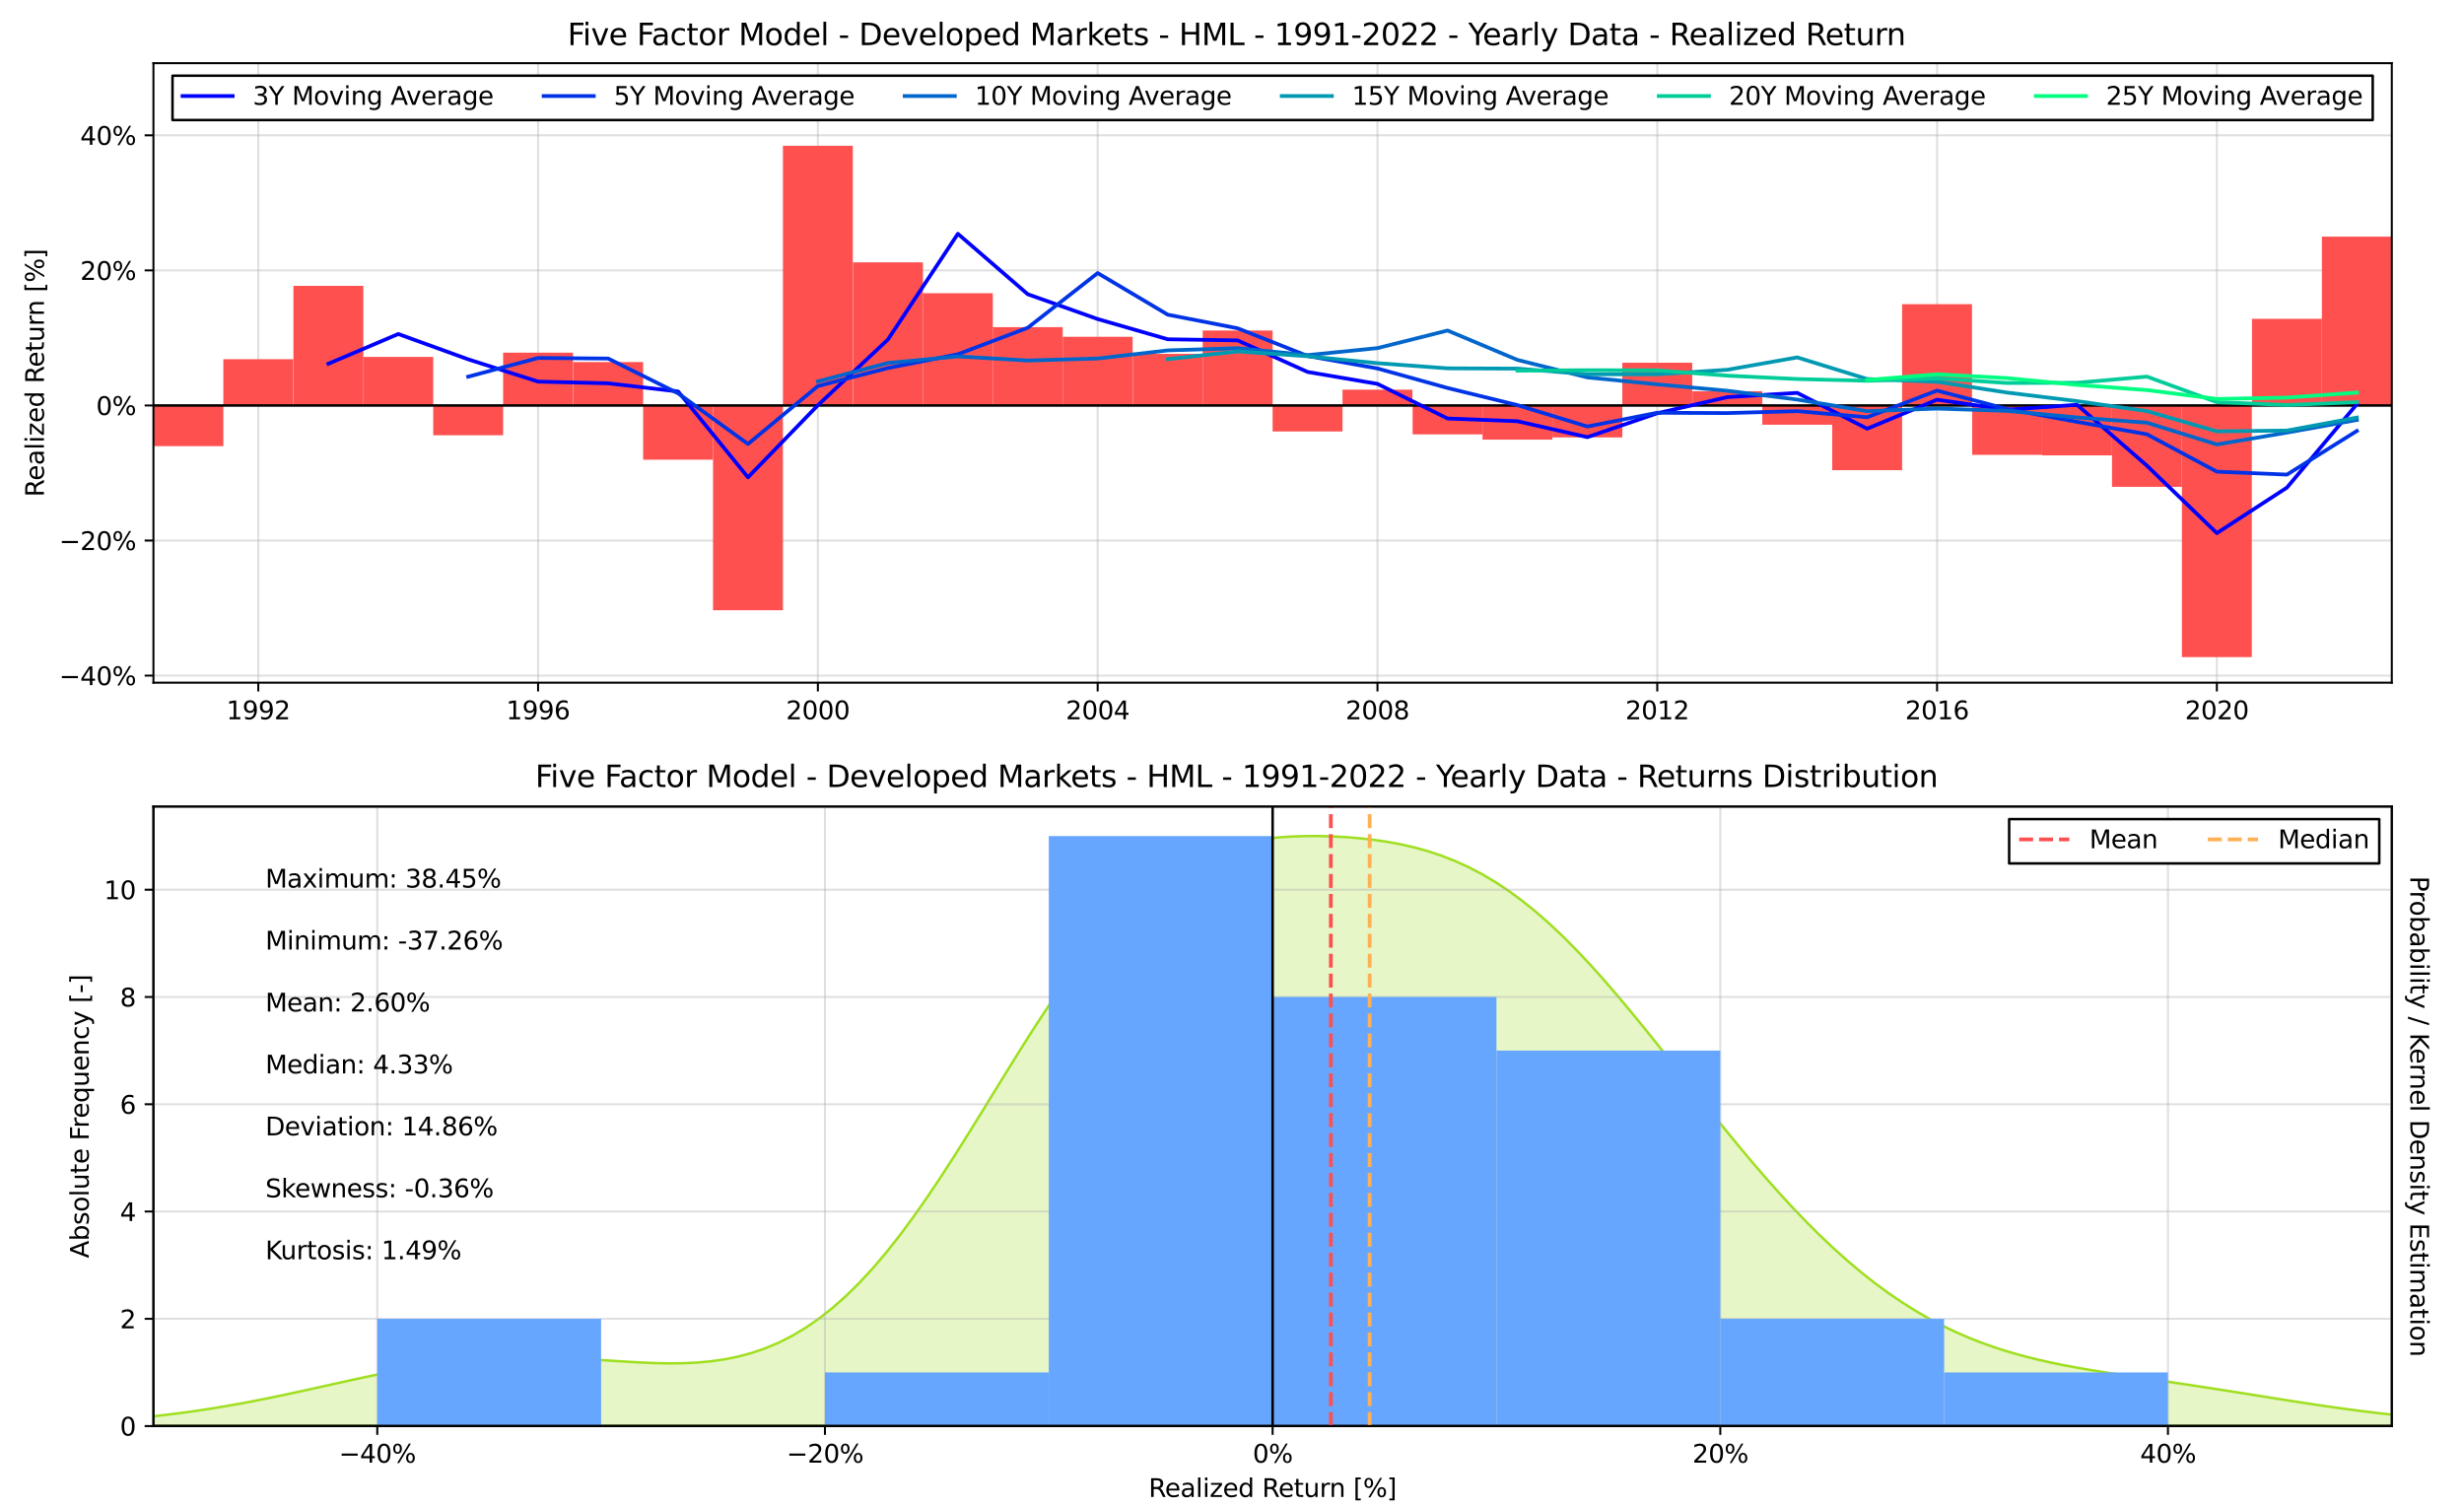 <?xml version="1.0" encoding="utf-8" standalone="no"?>
<!DOCTYPE svg PUBLIC "-//W3C//DTD SVG 1.1//EN"
  "http://www.w3.org/Graphics/SVG/1.1/DTD/svg11.dtd">
<svg xmlns:xlink="http://www.w3.org/1999/xlink" width="982.8pt" height="601.2pt" viewBox="0 0 982.8 601.2" xmlns="http://www.w3.org/2000/svg" version="1.1">
 <defs>
  <style type="text/css">*{stroke-linejoin: round; stroke-linecap: butt}</style>
 </defs>
 <g id="figure_1">
  <g id="patch_1">
   <path d="M 0 601.2 
L 982.8 601.2 
L 982.8 0 
L 0 0 
z
" style="fill: #ffffff"/>
  </g>
  <g id="axes_1">
   <g id="patch_2">
    <path d="M 61.2 272.291 
L 954 272.291 
L 954 25.2 
L 61.2 25.2 
z
" style="fill: #ffffff"/>
   </g>
   <g id="matplotlib.axis_1">
    <g id="xtick_1">
     <g id="line2d_1">
      <path d="M 103.021 272.291 
L 103.021 25.2 
" clip-path="url(#p2ca710d0b9)" style="fill: none; stroke: #b0b0b0; stroke-opacity: 0.4; stroke-width: 0.8; stroke-linecap: square"/>
     </g>
     <g id="line2d_2">
      <defs>
       <path id="m5f1fedb0dc" d="M 0 0 
L 0 3.5 
" style="stroke: #000000; stroke-width: 0.8"/>
      </defs>
      <g>
       <use xlink:href="#m5f1fedb0dc" x="103.021" y="272.291" style="stroke: #000000; stroke-width: 0.8"/>
      </g>
     </g>
     <g id="text_1">
      <!-- 1992 -->
      <g transform="translate(90.296 286.889) scale(0.1 -0.1)">
       <defs>
        <path id="DejaVuSans-31" d="M 794 531 
L 1825 531 
L 1825 4091 
L 703 3866 
L 703 4441 
L 1819 4666 
L 2450 4666 
L 2450 531 
L 3481 531 
L 3481 0 
L 794 0 
L 794 531 
z
" transform="scale(0.016)"/>
        <path id="DejaVuSans-39" d="M 703 97 
L 703 672 
Q 941 559 1184 500 
Q 1428 441 1663 441 
Q 2288 441 2617 861 
Q 2947 1281 2994 2138 
Q 2813 1869 2534 1725 
Q 2256 1581 1919 1581 
Q 1219 1581 811 2004 
Q 403 2428 403 3163 
Q 403 3881 828 4315 
Q 1253 4750 1959 4750 
Q 2769 4750 3195 4129 
Q 3622 3509 3622 2328 
Q 3622 1225 3098 567 
Q 2575 -91 1691 -91 
Q 1453 -91 1209 -44 
Q 966 3 703 97 
z
M 1959 2075 
Q 2384 2075 2632 2365 
Q 2881 2656 2881 3163 
Q 2881 3666 2632 3958 
Q 2384 4250 1959 4250 
Q 1534 4250 1286 3958 
Q 1038 3666 1038 3163 
Q 1038 2656 1286 2365 
Q 1534 2075 1959 2075 
z
" transform="scale(0.016)"/>
        <path id="DejaVuSans-32" d="M 1228 531 
L 3431 531 
L 3431 0 
L 469 0 
L 469 531 
Q 828 903 1448 1529 
Q 2069 2156 2228 2338 
Q 2531 2678 2651 2914 
Q 2772 3150 2772 3378 
Q 2772 3750 2511 3984 
Q 2250 4219 1831 4219 
Q 1534 4219 1204 4116 
Q 875 4013 500 3803 
L 500 4441 
Q 881 4594 1212 4672 
Q 1544 4750 1819 4750 
Q 2544 4750 2975 4387 
Q 3406 4025 3406 3419 
Q 3406 3131 3298 2873 
Q 3191 2616 2906 2266 
Q 2828 2175 2409 1742 
Q 1991 1309 1228 531 
z
" transform="scale(0.016)"/>
       </defs>
       <use xlink:href="#DejaVuSans-31"/>
       <use xlink:href="#DejaVuSans-39" x="63.623"/>
       <use xlink:href="#DejaVuSans-39" x="127.246"/>
       <use xlink:href="#DejaVuSans-32" x="190.869"/>
      </g>
     </g>
    </g>
    <g id="xtick_2">
     <g id="line2d_3">
      <path d="M 214.621 272.291 
L 214.621 25.2 
" clip-path="url(#p2ca710d0b9)" style="fill: none; stroke: #b0b0b0; stroke-opacity: 0.4; stroke-width: 0.8; stroke-linecap: square"/>
     </g>
     <g id="line2d_4">
      <g>
       <use xlink:href="#m5f1fedb0dc" x="214.621" y="272.291" style="stroke: #000000; stroke-width: 0.8"/>
      </g>
     </g>
     <g id="text_2">
      <!-- 1996 -->
      <g transform="translate(201.896 286.889) scale(0.1 -0.1)">
       <defs>
        <path id="DejaVuSans-36" d="M 2113 2584 
Q 1688 2584 1439 2293 
Q 1191 2003 1191 1497 
Q 1191 994 1439 701 
Q 1688 409 2113 409 
Q 2538 409 2786 701 
Q 3034 994 3034 1497 
Q 3034 2003 2786 2293 
Q 2538 2584 2113 2584 
z
M 3366 4563 
L 3366 3988 
Q 3128 4100 2886 4159 
Q 2644 4219 2406 4219 
Q 1781 4219 1451 3797 
Q 1122 3375 1075 2522 
Q 1259 2794 1537 2939 
Q 1816 3084 2150 3084 
Q 2853 3084 3261 2657 
Q 3669 2231 3669 1497 
Q 3669 778 3244 343 
Q 2819 -91 2113 -91 
Q 1303 -91 875 529 
Q 447 1150 447 2328 
Q 447 3434 972 4092 
Q 1497 4750 2381 4750 
Q 2619 4750 2861 4703 
Q 3103 4656 3366 4563 
z
" transform="scale(0.016)"/>
       </defs>
       <use xlink:href="#DejaVuSans-31"/>
       <use xlink:href="#DejaVuSans-39" x="63.623"/>
       <use xlink:href="#DejaVuSans-39" x="127.246"/>
       <use xlink:href="#DejaVuSans-36" x="190.869"/>
      </g>
     </g>
    </g>
    <g id="xtick_3">
     <g id="line2d_5">
      <path d="M 326.221 272.291 
L 326.221 25.2 
" clip-path="url(#p2ca710d0b9)" style="fill: none; stroke: #b0b0b0; stroke-opacity: 0.4; stroke-width: 0.8; stroke-linecap: square"/>
     </g>
     <g id="line2d_6">
      <g>
       <use xlink:href="#m5f1fedb0dc" x="326.221" y="272.291" style="stroke: #000000; stroke-width: 0.8"/>
      </g>
     </g>
     <g id="text_3">
      <!-- 2000 -->
      <g transform="translate(313.496 286.889) scale(0.1 -0.1)">
       <defs>
        <path id="DejaVuSans-30" d="M 2034 4250 
Q 1547 4250 1301 3770 
Q 1056 3291 1056 2328 
Q 1056 1369 1301 889 
Q 1547 409 2034 409 
Q 2525 409 2770 889 
Q 3016 1369 3016 2328 
Q 3016 3291 2770 3770 
Q 2525 4250 2034 4250 
z
M 2034 4750 
Q 2819 4750 3233 4129 
Q 3647 3509 3647 2328 
Q 3647 1150 3233 529 
Q 2819 -91 2034 -91 
Q 1250 -91 836 529 
Q 422 1150 422 2328 
Q 422 3509 836 4129 
Q 1250 4750 2034 4750 
z
" transform="scale(0.016)"/>
       </defs>
       <use xlink:href="#DejaVuSans-32"/>
       <use xlink:href="#DejaVuSans-30" x="63.623"/>
       <use xlink:href="#DejaVuSans-30" x="127.246"/>
       <use xlink:href="#DejaVuSans-30" x="190.869"/>
      </g>
     </g>
    </g>
    <g id="xtick_4">
     <g id="line2d_7">
      <path d="M 437.821 272.291 
L 437.821 25.2 
" clip-path="url(#p2ca710d0b9)" style="fill: none; stroke: #b0b0b0; stroke-opacity: 0.4; stroke-width: 0.8; stroke-linecap: square"/>
     </g>
     <g id="line2d_8">
      <g>
       <use xlink:href="#m5f1fedb0dc" x="437.821" y="272.291" style="stroke: #000000; stroke-width: 0.8"/>
      </g>
     </g>
     <g id="text_4">
      <!-- 2004 -->
      <g transform="translate(425.096 286.889) scale(0.1 -0.1)">
       <defs>
        <path id="DejaVuSans-34" d="M 2419 4116 
L 825 1625 
L 2419 1625 
L 2419 4116 
z
M 2253 4666 
L 3047 4666 
L 3047 1625 
L 3713 1625 
L 3713 1100 
L 3047 1100 
L 3047 0 
L 2419 0 
L 2419 1100 
L 313 1100 
L 313 1709 
L 2253 4666 
z
" transform="scale(0.016)"/>
       </defs>
       <use xlink:href="#DejaVuSans-32"/>
       <use xlink:href="#DejaVuSans-30" x="63.623"/>
       <use xlink:href="#DejaVuSans-30" x="127.246"/>
       <use xlink:href="#DejaVuSans-34" x="190.869"/>
      </g>
     </g>
    </g>
    <g id="xtick_5">
     <g id="line2d_9">
      <path d="M 549.421 272.291 
L 549.421 25.2 
" clip-path="url(#p2ca710d0b9)" style="fill: none; stroke: #b0b0b0; stroke-opacity: 0.4; stroke-width: 0.8; stroke-linecap: square"/>
     </g>
     <g id="line2d_10">
      <g>
       <use xlink:href="#m5f1fedb0dc" x="549.421" y="272.291" style="stroke: #000000; stroke-width: 0.8"/>
      </g>
     </g>
     <g id="text_5">
      <!-- 2008 -->
      <g transform="translate(536.696 286.889) scale(0.1 -0.1)">
       <defs>
        <path id="DejaVuSans-38" d="M 2034 2216 
Q 1584 2216 1326 1975 
Q 1069 1734 1069 1313 
Q 1069 891 1326 650 
Q 1584 409 2034 409 
Q 2484 409 2743 651 
Q 3003 894 3003 1313 
Q 3003 1734 2745 1975 
Q 2488 2216 2034 2216 
z
M 1403 2484 
Q 997 2584 770 2862 
Q 544 3141 544 3541 
Q 544 4100 942 4425 
Q 1341 4750 2034 4750 
Q 2731 4750 3128 4425 
Q 3525 4100 3525 3541 
Q 3525 3141 3298 2862 
Q 3072 2584 2669 2484 
Q 3125 2378 3379 2068 
Q 3634 1759 3634 1313 
Q 3634 634 3220 271 
Q 2806 -91 2034 -91 
Q 1263 -91 848 271 
Q 434 634 434 1313 
Q 434 1759 690 2068 
Q 947 2378 1403 2484 
z
M 1172 3481 
Q 1172 3119 1398 2916 
Q 1625 2713 2034 2713 
Q 2441 2713 2670 2916 
Q 2900 3119 2900 3481 
Q 2900 3844 2670 4047 
Q 2441 4250 2034 4250 
Q 1625 4250 1398 4047 
Q 1172 3844 1172 3481 
z
" transform="scale(0.016)"/>
       </defs>
       <use xlink:href="#DejaVuSans-32"/>
       <use xlink:href="#DejaVuSans-30" x="63.623"/>
       <use xlink:href="#DejaVuSans-30" x="127.246"/>
       <use xlink:href="#DejaVuSans-38" x="190.869"/>
      </g>
     </g>
    </g>
    <g id="xtick_6">
     <g id="line2d_11">
      <path d="M 661.021 272.291 
L 661.021 25.2 
" clip-path="url(#p2ca710d0b9)" style="fill: none; stroke: #b0b0b0; stroke-opacity: 0.4; stroke-width: 0.8; stroke-linecap: square"/>
     </g>
     <g id="line2d_12">
      <g>
       <use xlink:href="#m5f1fedb0dc" x="661.021" y="272.291" style="stroke: #000000; stroke-width: 0.8"/>
      </g>
     </g>
     <g id="text_6">
      <!-- 2012 -->
      <g transform="translate(648.296 286.889) scale(0.1 -0.1)">
       <use xlink:href="#DejaVuSans-32"/>
       <use xlink:href="#DejaVuSans-30" x="63.623"/>
       <use xlink:href="#DejaVuSans-31" x="127.246"/>
       <use xlink:href="#DejaVuSans-32" x="190.869"/>
      </g>
     </g>
    </g>
    <g id="xtick_7">
     <g id="line2d_13">
      <path d="M 772.621 272.291 
L 772.621 25.2 
" clip-path="url(#p2ca710d0b9)" style="fill: none; stroke: #b0b0b0; stroke-opacity: 0.4; stroke-width: 0.8; stroke-linecap: square"/>
     </g>
     <g id="line2d_14">
      <g>
       <use xlink:href="#m5f1fedb0dc" x="772.621" y="272.291" style="stroke: #000000; stroke-width: 0.8"/>
      </g>
     </g>
     <g id="text_7">
      <!-- 2016 -->
      <g transform="translate(759.896 286.889) scale(0.1 -0.1)">
       <use xlink:href="#DejaVuSans-32"/>
       <use xlink:href="#DejaVuSans-30" x="63.623"/>
       <use xlink:href="#DejaVuSans-31" x="127.246"/>
       <use xlink:href="#DejaVuSans-36" x="190.869"/>
      </g>
     </g>
    </g>
    <g id="xtick_8">
     <g id="line2d_15">
      <path d="M 884.221 272.291 
L 884.221 25.2 
" clip-path="url(#p2ca710d0b9)" style="fill: none; stroke: #b0b0b0; stroke-opacity: 0.4; stroke-width: 0.8; stroke-linecap: square"/>
     </g>
     <g id="line2d_16">
      <g>
       <use xlink:href="#m5f1fedb0dc" x="884.221" y="272.291" style="stroke: #000000; stroke-width: 0.8"/>
      </g>
     </g>
     <g id="text_8">
      <!-- 2020 -->
      <g transform="translate(871.496 286.889) scale(0.1 -0.1)">
       <use xlink:href="#DejaVuSans-32"/>
       <use xlink:href="#DejaVuSans-30" x="63.623"/>
       <use xlink:href="#DejaVuSans-32" x="127.246"/>
       <use xlink:href="#DejaVuSans-30" x="190.869"/>
      </g>
     </g>
    </g>
   </g>
   <g id="matplotlib.axis_2">
    <g id="ytick_1">
     <g id="line2d_17">
      <path d="M 61.2 269.475 
L 954 269.475 
" clip-path="url(#p2ca710d0b9)" style="fill: none; stroke: #b0b0b0; stroke-opacity: 0.4; stroke-width: 0.8; stroke-linecap: square"/>
     </g>
     <g id="line2d_18">
      <defs>
       <path id="m4ed0461209" d="M 0 0 
L -3.5 0 
" style="stroke: #000000; stroke-width: 0.8"/>
      </defs>
      <g>
       <use xlink:href="#m4ed0461209" x="61.2" y="269.475" style="stroke: #000000; stroke-width: 0.8"/>
      </g>
     </g>
     <g id="text_9">
      <!-- −40% -->
      <g transform="translate(23.594 273.274) scale(0.1 -0.1)">
       <defs>
        <path id="DejaVuSans-2212" d="M 678 2272 
L 4684 2272 
L 4684 1741 
L 678 1741 
L 678 2272 
z
" transform="scale(0.016)"/>
        <path id="DejaVuSans-25" d="M 4653 2053 
Q 4381 2053 4226 1822 
Q 4072 1591 4072 1178 
Q 4072 772 4226 539 
Q 4381 306 4653 306 
Q 4919 306 5073 539 
Q 5228 772 5228 1178 
Q 5228 1588 5073 1820 
Q 4919 2053 4653 2053 
z
M 4653 2450 
Q 5147 2450 5437 2106 
Q 5728 1763 5728 1178 
Q 5728 594 5436 251 
Q 5144 -91 4653 -91 
Q 4153 -91 3862 251 
Q 3572 594 3572 1178 
Q 3572 1766 3864 2108 
Q 4156 2450 4653 2450 
z
M 1428 4353 
Q 1159 4353 1004 4120 
Q 850 3888 850 3481 
Q 850 3069 1003 2837 
Q 1156 2606 1428 2606 
Q 1700 2606 1854 2837 
Q 2009 3069 2009 3481 
Q 2009 3884 1853 4118 
Q 1697 4353 1428 4353 
z
M 4250 4750 
L 4750 4750 
L 1831 -91 
L 1331 -91 
L 4250 4750 
z
M 1428 4750 
Q 1922 4750 2215 4408 
Q 2509 4066 2509 3481 
Q 2509 2891 2217 2550 
Q 1925 2209 1428 2209 
Q 931 2209 642 2551 
Q 353 2894 353 3481 
Q 353 4063 643 4406 
Q 934 4750 1428 4750 
z
" transform="scale(0.016)"/>
       </defs>
       <use xlink:href="#DejaVuSans-2212"/>
       <use xlink:href="#DejaVuSans-34" x="83.789"/>
       <use xlink:href="#DejaVuSans-30" x="147.412"/>
       <use xlink:href="#DejaVuSans-25" x="211.035"/>
      </g>
     </g>
    </g>
    <g id="ytick_2">
     <g id="line2d_19">
      <path d="M 61.2 215.6 
L 954 215.6 
" clip-path="url(#p2ca710d0b9)" style="fill: none; stroke: #b0b0b0; stroke-opacity: 0.4; stroke-width: 0.8; stroke-linecap: square"/>
     </g>
     <g id="line2d_20">
      <g>
       <use xlink:href="#m4ed0461209" x="61.2" y="215.6" style="stroke: #000000; stroke-width: 0.8"/>
      </g>
     </g>
     <g id="text_10">
      <!-- −20% -->
      <g transform="translate(23.594 219.399) scale(0.1 -0.1)">
       <use xlink:href="#DejaVuSans-2212"/>
       <use xlink:href="#DejaVuSans-32" x="83.789"/>
       <use xlink:href="#DejaVuSans-30" x="147.412"/>
       <use xlink:href="#DejaVuSans-25" x="211.035"/>
      </g>
     </g>
    </g>
    <g id="ytick_3">
     <g id="line2d_21">
      <path d="M 61.2 161.725 
L 954 161.725 
" clip-path="url(#p2ca710d0b9)" style="fill: none; stroke: #b0b0b0; stroke-opacity: 0.4; stroke-width: 0.8; stroke-linecap: square"/>
     </g>
     <g id="line2d_22">
      <g>
       <use xlink:href="#m4ed0461209" x="61.2" y="161.725" style="stroke: #000000; stroke-width: 0.8"/>
      </g>
     </g>
     <g id="text_11">
      <!-- 0% -->
      <g transform="translate(38.336 165.525) scale(0.1 -0.1)">
       <use xlink:href="#DejaVuSans-30"/>
       <use xlink:href="#DejaVuSans-25" x="63.623"/>
      </g>
     </g>
    </g>
    <g id="ytick_4">
     <g id="line2d_23">
      <path d="M 61.2 107.851 
L 954 107.851 
" clip-path="url(#p2ca710d0b9)" style="fill: none; stroke: #b0b0b0; stroke-opacity: 0.4; stroke-width: 0.8; stroke-linecap: square"/>
     </g>
     <g id="line2d_24">
      <g>
       <use xlink:href="#m4ed0461209" x="61.2" y="107.851" style="stroke: #000000; stroke-width: 0.8"/>
      </g>
     </g>
     <g id="text_12">
      <!-- 20% -->
      <g transform="translate(31.973 111.65) scale(0.1 -0.1)">
       <use xlink:href="#DejaVuSans-32"/>
       <use xlink:href="#DejaVuSans-30" x="63.623"/>
       <use xlink:href="#DejaVuSans-25" x="127.246"/>
      </g>
     </g>
    </g>
    <g id="ytick_5">
     <g id="line2d_25">
      <path d="M 61.2 53.976 
L 954 53.976 
" clip-path="url(#p2ca710d0b9)" style="fill: none; stroke: #b0b0b0; stroke-opacity: 0.4; stroke-width: 0.8; stroke-linecap: square"/>
     </g>
     <g id="line2d_26">
      <g>
       <use xlink:href="#m4ed0461209" x="61.2" y="53.976" style="stroke: #000000; stroke-width: 0.8"/>
      </g>
     </g>
     <g id="text_13">
      <!-- 40% -->
      <g transform="translate(31.973 57.775) scale(0.1 -0.1)">
       <use xlink:href="#DejaVuSans-34"/>
       <use xlink:href="#DejaVuSans-30" x="63.623"/>
       <use xlink:href="#DejaVuSans-25" x="127.246"/>
      </g>
     </g>
    </g>
    <g id="text_14">
     <!-- Realized Return [%] -->
     <g transform="translate(17.514 198.21) rotate(-90) scale(0.1 -0.1)">
      <defs>
       <path id="DejaVuSans-52" d="M 2841 2188 
Q 3044 2119 3236 1894 
Q 3428 1669 3622 1275 
L 4263 0 
L 3584 0 
L 2988 1197 
Q 2756 1666 2539 1819 
Q 2322 1972 1947 1972 
L 1259 1972 
L 1259 0 
L 628 0 
L 628 4666 
L 2053 4666 
Q 2853 4666 3247 4331 
Q 3641 3997 3641 3322 
Q 3641 2881 3436 2590 
Q 3231 2300 2841 2188 
z
M 1259 4147 
L 1259 2491 
L 2053 2491 
Q 2509 2491 2742 2702 
Q 2975 2913 2975 3322 
Q 2975 3731 2742 3939 
Q 2509 4147 2053 4147 
L 1259 4147 
z
" transform="scale(0.016)"/>
       <path id="DejaVuSans-65" d="M 3597 1894 
L 3597 1613 
L 953 1613 
Q 991 1019 1311 708 
Q 1631 397 2203 397 
Q 2534 397 2845 478 
Q 3156 559 3463 722 
L 3463 178 
Q 3153 47 2828 -22 
Q 2503 -91 2169 -91 
Q 1331 -91 842 396 
Q 353 884 353 1716 
Q 353 2575 817 3079 
Q 1281 3584 2069 3584 
Q 2775 3584 3186 3129 
Q 3597 2675 3597 1894 
z
M 3022 2063 
Q 3016 2534 2758 2815 
Q 2500 3097 2075 3097 
Q 1594 3097 1305 2825 
Q 1016 2553 972 2059 
L 3022 2063 
z
" transform="scale(0.016)"/>
       <path id="DejaVuSans-61" d="M 2194 1759 
Q 1497 1759 1228 1600 
Q 959 1441 959 1056 
Q 959 750 1161 570 
Q 1363 391 1709 391 
Q 2188 391 2477 730 
Q 2766 1069 2766 1631 
L 2766 1759 
L 2194 1759 
z
M 3341 1997 
L 3341 0 
L 2766 0 
L 2766 531 
Q 2569 213 2275 61 
Q 1981 -91 1556 -91 
Q 1019 -91 701 211 
Q 384 513 384 1019 
Q 384 1609 779 1909 
Q 1175 2209 1959 2209 
L 2766 2209 
L 2766 2266 
Q 2766 2663 2505 2880 
Q 2244 3097 1772 3097 
Q 1472 3097 1187 3025 
Q 903 2953 641 2809 
L 641 3341 
Q 956 3463 1253 3523 
Q 1550 3584 1831 3584 
Q 2591 3584 2966 3190 
Q 3341 2797 3341 1997 
z
" transform="scale(0.016)"/>
       <path id="DejaVuSans-6c" d="M 603 4863 
L 1178 4863 
L 1178 0 
L 603 0 
L 603 4863 
z
" transform="scale(0.016)"/>
       <path id="DejaVuSans-69" d="M 603 3500 
L 1178 3500 
L 1178 0 
L 603 0 
L 603 3500 
z
M 603 4863 
L 1178 4863 
L 1178 4134 
L 603 4134 
L 603 4863 
z
" transform="scale(0.016)"/>
       <path id="DejaVuSans-7a" d="M 353 3500 
L 3084 3500 
L 3084 2975 
L 922 459 
L 3084 459 
L 3084 0 
L 275 0 
L 275 525 
L 2438 3041 
L 353 3041 
L 353 3500 
z
" transform="scale(0.016)"/>
       <path id="DejaVuSans-64" d="M 2906 2969 
L 2906 4863 
L 3481 4863 
L 3481 0 
L 2906 0 
L 2906 525 
Q 2725 213 2448 61 
Q 2172 -91 1784 -91 
Q 1150 -91 751 415 
Q 353 922 353 1747 
Q 353 2572 751 3078 
Q 1150 3584 1784 3584 
Q 2172 3584 2448 3432 
Q 2725 3281 2906 2969 
z
M 947 1747 
Q 947 1113 1208 752 
Q 1469 391 1925 391 
Q 2381 391 2643 752 
Q 2906 1113 2906 1747 
Q 2906 2381 2643 2742 
Q 2381 3103 1925 3103 
Q 1469 3103 1208 2742 
Q 947 2381 947 1747 
z
" transform="scale(0.016)"/>
       <path id="DejaVuSans-20" transform="scale(0.016)"/>
       <path id="DejaVuSans-74" d="M 1172 4494 
L 1172 3500 
L 2356 3500 
L 2356 3053 
L 1172 3053 
L 1172 1153 
Q 1172 725 1289 603 
Q 1406 481 1766 481 
L 2356 481 
L 2356 0 
L 1766 0 
Q 1100 0 847 248 
Q 594 497 594 1153 
L 594 3053 
L 172 3053 
L 172 3500 
L 594 3500 
L 594 4494 
L 1172 4494 
z
" transform="scale(0.016)"/>
       <path id="DejaVuSans-75" d="M 544 1381 
L 544 3500 
L 1119 3500 
L 1119 1403 
Q 1119 906 1312 657 
Q 1506 409 1894 409 
Q 2359 409 2629 706 
Q 2900 1003 2900 1516 
L 2900 3500 
L 3475 3500 
L 3475 0 
L 2900 0 
L 2900 538 
Q 2691 219 2414 64 
Q 2138 -91 1772 -91 
Q 1169 -91 856 284 
Q 544 659 544 1381 
z
M 1991 3584 
L 1991 3584 
z
" transform="scale(0.016)"/>
       <path id="DejaVuSans-72" d="M 2631 2963 
Q 2534 3019 2420 3045 
Q 2306 3072 2169 3072 
Q 1681 3072 1420 2755 
Q 1159 2438 1159 1844 
L 1159 0 
L 581 0 
L 581 3500 
L 1159 3500 
L 1159 2956 
Q 1341 3275 1631 3429 
Q 1922 3584 2338 3584 
Q 2397 3584 2469 3576 
Q 2541 3569 2628 3553 
L 2631 2963 
z
" transform="scale(0.016)"/>
       <path id="DejaVuSans-6e" d="M 3513 2113 
L 3513 0 
L 2938 0 
L 2938 2094 
Q 2938 2591 2744 2837 
Q 2550 3084 2163 3084 
Q 1697 3084 1428 2787 
Q 1159 2491 1159 1978 
L 1159 0 
L 581 0 
L 581 3500 
L 1159 3500 
L 1159 2956 
Q 1366 3272 1645 3428 
Q 1925 3584 2291 3584 
Q 2894 3584 3203 3211 
Q 3513 2838 3513 2113 
z
" transform="scale(0.016)"/>
       <path id="DejaVuSans-5b" d="M 550 4863 
L 1875 4863 
L 1875 4416 
L 1125 4416 
L 1125 -397 
L 1875 -397 
L 1875 -844 
L 550 -844 
L 550 4863 
z
" transform="scale(0.016)"/>
       <path id="DejaVuSans-5d" d="M 1947 4863 
L 1947 -844 
L 622 -844 
L 622 -397 
L 1369 -397 
L 1369 4416 
L 622 4416 
L 622 4863 
L 1947 4863 
z
" transform="scale(0.016)"/>
      </defs>
      <use xlink:href="#DejaVuSans-52"/>
      <use xlink:href="#DejaVuSans-65" x="64.982"/>
      <use xlink:href="#DejaVuSans-61" x="126.506"/>
      <use xlink:href="#DejaVuSans-6c" x="187.785"/>
      <use xlink:href="#DejaVuSans-69" x="215.568"/>
      <use xlink:href="#DejaVuSans-7a" x="243.352"/>
      <use xlink:href="#DejaVuSans-65" x="295.842"/>
      <use xlink:href="#DejaVuSans-64" x="357.365"/>
      <use xlink:href="#DejaVuSans-20" x="420.842"/>
      <use xlink:href="#DejaVuSans-52" x="452.629"/>
      <use xlink:href="#DejaVuSans-65" x="517.611"/>
      <use xlink:href="#DejaVuSans-74" x="579.135"/>
      <use xlink:href="#DejaVuSans-75" x="618.344"/>
      <use xlink:href="#DejaVuSans-72" x="681.723"/>
      <use xlink:href="#DejaVuSans-6e" x="721.086"/>
      <use xlink:href="#DejaVuSans-20" x="784.465"/>
      <use xlink:href="#DejaVuSans-5b" x="816.252"/>
      <use xlink:href="#DejaVuSans-25" x="855.266"/>
      <use xlink:href="#DejaVuSans-5d" x="950.285"/>
     </g>
    </g>
   </g>
   <g id="patch_3">
    <path d="M 61.2 161.725 
L 89.081 161.725 
L 89.081 177.942 
L 61.2 177.942 
z
" clip-path="url(#p2ca710d0b9)" style="fill: #ff5050"/>
   </g>
   <g id="patch_4">
    <path d="M 89.081 161.725 
L 116.962 161.725 
L 116.962 143.273 
L 89.081 143.273 
z
" clip-path="url(#p2ca710d0b9)" style="fill: #ff5050"/>
   </g>
   <g id="patch_5">
    <path d="M 117.038 161.725 
L 144.919 161.725 
L 144.919 114.019 
L 117.038 114.019 
z
" clip-path="url(#p2ca710d0b9)" style="fill: #ff5050"/>
   </g>
   <g id="patch_6">
    <path d="M 144.919 161.725 
L 172.8 161.725 
L 172.8 142.357 
L 144.919 142.357 
z
" clip-path="url(#p2ca710d0b9)" style="fill: #ff5050"/>
   </g>
   <g id="patch_7">
    <path d="M 172.8 161.725 
L 200.681 161.725 
L 200.681 173.605 
L 172.8 173.605 
z
" clip-path="url(#p2ca710d0b9)" style="fill: #ff5050"/>
   </g>
   <g id="patch_8">
    <path d="M 200.681 161.725 
L 228.562 161.725 
L 228.562 140.66 
L 200.681 140.66 
z
" clip-path="url(#p2ca710d0b9)" style="fill: #ff5050"/>
   </g>
   <g id="patch_9">
    <path d="M 228.638 161.725 
L 256.519 161.725 
L 256.519 144.405 
L 228.638 144.405 
z
" clip-path="url(#p2ca710d0b9)" style="fill: #ff5050"/>
   </g>
   <g id="patch_10">
    <path d="M 256.519 161.725 
L 284.4 161.725 
L 284.4 183.356 
L 256.519 183.356 
z
" clip-path="url(#p2ca710d0b9)" style="fill: #ff5050"/>
   </g>
   <g id="patch_11">
    <path d="M 284.4 161.725 
L 312.281 161.725 
L 312.281 243.399 
L 284.4 243.399 
z
" clip-path="url(#p2ca710d0b9)" style="fill: #ff5050"/>
   </g>
   <g id="patch_12">
    <path d="M 312.281 161.725 
L 340.162 161.725 
L 340.162 58.151 
L 312.281 58.151 
z
" clip-path="url(#p2ca710d0b9)" style="fill: #ff5050"/>
   </g>
   <g id="patch_13">
    <path d="M 340.238 161.725 
L 368.119 161.725 
L 368.119 104.645 
L 340.238 104.645 
z
" clip-path="url(#p2ca710d0b9)" style="fill: #ff5050"/>
   </g>
   <g id="patch_14">
    <path d="M 368.119 161.725 
L 396 161.725 
L 396 116.956 
L 368.119 116.956 
z
" clip-path="url(#p2ca710d0b9)" style="fill: #ff5050"/>
   </g>
   <g id="patch_15">
    <path d="M 396 161.725 
L 423.881 161.725 
L 423.881 130.478 
L 396 130.478 
z
" clip-path="url(#p2ca710d0b9)" style="fill: #ff5050"/>
   </g>
   <g id="patch_16">
    <path d="M 423.881 161.725 
L 451.762 161.725 
L 451.762 134.33 
L 423.881 134.33 
z
" clip-path="url(#p2ca710d0b9)" style="fill: #ff5050"/>
   </g>
   <g id="patch_17">
    <path d="M 451.838 161.725 
L 479.719 161.725 
L 479.719 141.145 
L 451.838 141.145 
z
" clip-path="url(#p2ca710d0b9)" style="fill: #ff5050"/>
   </g>
   <g id="patch_18">
    <path d="M 479.719 161.725 
L 507.6 161.725 
L 507.6 131.825 
L 479.719 131.825 
z
" clip-path="url(#p2ca710d0b9)" style="fill: #ff5050"/>
   </g>
   <g id="patch_19">
    <path d="M 507.6 161.725 
L 535.481 161.725 
L 535.481 172.096 
L 507.6 172.096 
z
" clip-path="url(#p2ca710d0b9)" style="fill: #ff5050"/>
   </g>
   <g id="patch_20">
    <path d="M 535.481 161.725 
L 563.362 161.725 
L 563.362 155.422 
L 535.481 155.422 
z
" clip-path="url(#p2ca710d0b9)" style="fill: #ff5050"/>
   </g>
   <g id="patch_21">
    <path d="M 563.438 161.725 
L 591.319 161.725 
L 591.319 173.255 
L 563.438 173.255 
z
" clip-path="url(#p2ca710d0b9)" style="fill: #ff5050"/>
   </g>
   <g id="patch_22">
    <path d="M 591.319 161.725 
L 619.2 161.725 
L 619.2 175.356 
L 591.319 175.356 
z
" clip-path="url(#p2ca710d0b9)" style="fill: #ff5050"/>
   </g>
   <g id="patch_23">
    <path d="M 619.2 161.725 
L 647.081 161.725 
L 647.081 174.467 
L 619.2 174.467 
z
" clip-path="url(#p2ca710d0b9)" style="fill: #ff5050"/>
   </g>
   <g id="patch_24">
    <path d="M 647.081 161.725 
L 674.962 161.725 
L 674.962 144.674 
L 647.081 144.674 
z
" clip-path="url(#p2ca710d0b9)" style="fill: #ff5050"/>
   </g>
   <g id="patch_25">
    <path d="M 675.038 161.725 
L 702.919 161.725 
L 702.919 156.042 
L 675.038 156.042 
z
" clip-path="url(#p2ca710d0b9)" style="fill: #ff5050"/>
   </g>
   <g id="patch_26">
    <path d="M 702.919 161.725 
L 730.8 161.725 
L 730.8 169.402 
L 702.919 169.402 
z
" clip-path="url(#p2ca710d0b9)" style="fill: #ff5050"/>
   </g>
   <g id="patch_27">
    <path d="M 730.8 161.725 
L 758.681 161.725 
L 758.681 187.531 
L 730.8 187.531 
z
" clip-path="url(#p2ca710d0b9)" style="fill: #ff5050"/>
   </g>
   <g id="patch_28">
    <path d="M 758.681 161.725 
L 786.562 161.725 
L 786.562 121.319 
L 758.681 121.319 
z
" clip-path="url(#p2ca710d0b9)" style="fill: #ff5050"/>
   </g>
   <g id="patch_29">
    <path d="M 786.638 161.725 
L 814.519 161.725 
L 814.519 181.417 
L 786.638 181.417 
z
" clip-path="url(#p2ca710d0b9)" style="fill: #ff5050"/>
   </g>
   <g id="patch_30">
    <path d="M 814.519 161.725 
L 842.4 161.725 
L 842.4 181.632 
L 814.519 181.632 
z
" clip-path="url(#p2ca710d0b9)" style="fill: #ff5050"/>
   </g>
   <g id="patch_31">
    <path d="M 842.4 161.725 
L 870.281 161.725 
L 870.281 194.185 
L 842.4 194.185 
z
" clip-path="url(#p2ca710d0b9)" style="fill: #ff5050"/>
   </g>
   <g id="patch_32">
    <path d="M 870.281 161.725 
L 898.162 161.725 
L 898.162 262.094 
L 870.281 262.094 
z
" clip-path="url(#p2ca710d0b9)" style="fill: #ff5050"/>
   </g>
   <g id="patch_33">
    <path d="M 898.238 161.725 
L 926.119 161.725 
L 926.119 127.165 
L 898.238 127.165 
z
" clip-path="url(#p2ca710d0b9)" style="fill: #ff5050"/>
   </g>
   <g id="patch_34">
    <path d="M 926.119 161.725 
L 954 161.725 
L 954 94.382 
L 926.119 94.382 
z
" clip-path="url(#p2ca710d0b9)" style="fill: #ff5050"/>
   </g>
   <g id="line2d_27">
    <path d="M 61.2 161.725 
L 954 161.725 
" clip-path="url(#p2ca710d0b9)" style="fill: none; stroke: #000000; stroke-linecap: square"/>
   </g>
   <g id="line2d_28">
    <path d="M 130.979 145.078 
L 158.86 133.217 
L 186.74 143.327 
L 214.621 152.207 
L 242.579 152.89 
L 270.46 156.14 
L 298.34 190.387 
L 326.221 161.636 
L 354.179 135.399 
L 382.06 93.251 
L 409.94 117.36 
L 437.821 127.255 
L 465.779 135.318 
L 493.66 135.767 
L 521.54 148.355 
L 549.421 153.114 
L 577.379 166.924 
L 605.26 168.011 
L 633.14 174.359 
L 661.021 164.832 
L 688.979 158.394 
L 716.86 156.706 
L 744.74 170.992 
L 772.621 159.418 
L 800.579 163.422 
L 828.46 161.456 
L 856.34 185.744 
L 884.221 212.637 
L 912.179 194.481 
L 940.06 161.214 
" clip-path="url(#p2ca710d0b9)" style="fill: none; stroke: #0000ff; stroke-width: 1.5; stroke-linecap: square"/>
   </g>
   <g id="line2d_29">
    <path d="M 186.74 150.239 
L 214.621 142.783 
L 242.579 143.009 
L 270.46 156.877 
L 298.34 177.085 
L 326.221 153.994 
L 354.179 146.791 
L 382.06 141.301 
L 409.94 130.726 
L 437.821 108.912 
L 465.779 125.511 
L 493.66 130.947 
L 521.54 141.975 
L 549.421 146.964 
L 577.379 154.749 
L 605.26 161.591 
L 633.14 170.119 
L 661.021 164.635 
L 688.979 164.758 
L 716.86 163.988 
L 744.74 166.423 
L 772.621 155.794 
L 800.579 163.142 
L 828.46 168.26 
L 856.34 173.217 
L 884.221 188.129 
L 912.179 189.298 
L 940.06 171.891 
" clip-path="url(#p2ca710d0b9)" style="fill: none; stroke: #0033e6; stroke-width: 1.5; stroke-linecap: square"/>
   </g>
   <g id="line2d_30">
    <path d="M 326.221 152.117 
L 354.179 144.787 
L 382.06 142.155 
L 409.94 143.801 
L 437.821 142.999 
L 465.779 139.753 
L 493.66 138.869 
L 521.54 141.638 
L 549.421 138.845 
L 577.379 131.83 
L 605.26 143.551 
L 633.14 150.533 
L 661.021 153.305 
L 688.979 155.861 
L 716.86 159.368 
L 744.74 164.007 
L 772.621 162.956 
L 800.579 163.888 
L 828.46 166.509 
L 856.34 168.602 
L 884.221 177.276 
L 912.179 172.546 
L 940.06 167.517 
" clip-path="url(#p2ca710d0b9)" style="fill: none; stroke: #0066cc; stroke-width: 1.5; stroke-linecap: square"/>
   </g>
   <g id="line2d_31">
    <path d="M 465.779 143.248 
L 493.66 140.174 
L 521.54 142.095 
L 549.421 144.855 
L 577.379 146.915 
L 605.26 147.032 
L 633.14 149.286 
L 661.021 149.304 
L 688.979 147.483 
L 716.86 142.55 
L 744.74 151.175 
L 772.621 152.286 
L 800.579 156.584 
L 828.46 159.994 
L 856.34 163.984 
L 884.221 172.048 
L 912.179 171.737 
L 940.06 166.556 
" clip-path="url(#p2ca710d0b9)" style="fill: none; stroke: #0099b2; stroke-width: 1.5; stroke-linecap: square"/>
   </g>
   <g id="line2d_32">
    <path d="M 605.26 147.834 
L 633.14 147.66 
L 661.021 147.73 
L 688.979 149.831 
L 716.86 151.183 
L 744.74 151.88 
L 772.621 150.913 
L 800.579 152.763 
L 828.46 152.677 
L 856.34 150.216 
L 884.221 160.413 
L 912.179 161.539 
L 940.06 160.411 
" clip-path="url(#p2ca710d0b9)" style="fill: none; stroke: #00cc99; stroke-width: 1.5; stroke-linecap: square"/>
   </g>
   <g id="line2d_33">
    <path d="M 744.74 151.552 
L 772.621 149.287 
L 800.579 150.812 
L 828.46 153.517 
L 856.34 155.59 
L 884.221 159.13 
L 912.179 158.59 
L 940.06 156.589 
" clip-path="url(#p2ca710d0b9)" style="fill: none; stroke: #00ff80; stroke-width: 1.5; stroke-linecap: square"/>
   </g>
   <g id="patch_35">
    <path d="M 61.2 272.291 
L 61.2 25.2 
" style="fill: none; stroke: #000000; stroke-width: 0.8; stroke-linejoin: miter; stroke-linecap: square"/>
   </g>
   <g id="patch_36">
    <path d="M 954 272.291 
L 954 25.2 
" style="fill: none; stroke: #000000; stroke-width: 0.8; stroke-linejoin: miter; stroke-linecap: square"/>
   </g>
   <g id="patch_37">
    <path d="M 61.2 272.291 
L 954 272.291 
" style="fill: none; stroke: #000000; stroke-width: 0.8; stroke-linejoin: miter; stroke-linecap: square"/>
   </g>
   <g id="patch_38">
    <path d="M 61.2 25.2 
L 954 25.2 
" style="fill: none; stroke: #000000; stroke-width: 0.8; stroke-linejoin: miter; stroke-linecap: square"/>
   </g>
   <g id="text_15">
    <!-- Five Factor Model - Developed Markets - HML - 1991-2022 - Yearly Data - Realized Return -->
    <g transform="translate(226.365 18) scale(0.12 -0.12)">
     <defs>
      <path id="DejaVuSans-46" d="M 628 4666 
L 3309 4666 
L 3309 4134 
L 1259 4134 
L 1259 2759 
L 3109 2759 
L 3109 2228 
L 1259 2228 
L 1259 0 
L 628 0 
L 628 4666 
z
" transform="scale(0.016)"/>
      <path id="DejaVuSans-76" d="M 191 3500 
L 800 3500 
L 1894 563 
L 2988 3500 
L 3597 3500 
L 2284 0 
L 1503 0 
L 191 3500 
z
" transform="scale(0.016)"/>
      <path id="DejaVuSans-63" d="M 3122 3366 
L 3122 2828 
Q 2878 2963 2633 3030 
Q 2388 3097 2138 3097 
Q 1578 3097 1268 2742 
Q 959 2388 959 1747 
Q 959 1106 1268 751 
Q 1578 397 2138 397 
Q 2388 397 2633 464 
Q 2878 531 3122 666 
L 3122 134 
Q 2881 22 2623 -34 
Q 2366 -91 2075 -91 
Q 1284 -91 818 406 
Q 353 903 353 1747 
Q 353 2603 823 3093 
Q 1294 3584 2113 3584 
Q 2378 3584 2631 3529 
Q 2884 3475 3122 3366 
z
" transform="scale(0.016)"/>
      <path id="DejaVuSans-6f" d="M 1959 3097 
Q 1497 3097 1228 2736 
Q 959 2375 959 1747 
Q 959 1119 1226 758 
Q 1494 397 1959 397 
Q 2419 397 2687 759 
Q 2956 1122 2956 1747 
Q 2956 2369 2687 2733 
Q 2419 3097 1959 3097 
z
M 1959 3584 
Q 2709 3584 3137 3096 
Q 3566 2609 3566 1747 
Q 3566 888 3137 398 
Q 2709 -91 1959 -91 
Q 1206 -91 779 398 
Q 353 888 353 1747 
Q 353 2609 779 3096 
Q 1206 3584 1959 3584 
z
" transform="scale(0.016)"/>
      <path id="DejaVuSans-4d" d="M 628 4666 
L 1569 4666 
L 2759 1491 
L 3956 4666 
L 4897 4666 
L 4897 0 
L 4281 0 
L 4281 4097 
L 3078 897 
L 2444 897 
L 1241 4097 
L 1241 0 
L 628 0 
L 628 4666 
z
" transform="scale(0.016)"/>
      <path id="DejaVuSans-2d" d="M 313 2009 
L 1997 2009 
L 1997 1497 
L 313 1497 
L 313 2009 
z
" transform="scale(0.016)"/>
      <path id="DejaVuSans-44" d="M 1259 4147 
L 1259 519 
L 2022 519 
Q 2988 519 3436 956 
Q 3884 1394 3884 2338 
Q 3884 3275 3436 3711 
Q 2988 4147 2022 4147 
L 1259 4147 
z
M 628 4666 
L 1925 4666 
Q 3281 4666 3915 4102 
Q 4550 3538 4550 2338 
Q 4550 1131 3912 565 
Q 3275 0 1925 0 
L 628 0 
L 628 4666 
z
" transform="scale(0.016)"/>
      <path id="DejaVuSans-70" d="M 1159 525 
L 1159 -1331 
L 581 -1331 
L 581 3500 
L 1159 3500 
L 1159 2969 
Q 1341 3281 1617 3432 
Q 1894 3584 2278 3584 
Q 2916 3584 3314 3078 
Q 3713 2572 3713 1747 
Q 3713 922 3314 415 
Q 2916 -91 2278 -91 
Q 1894 -91 1617 61 
Q 1341 213 1159 525 
z
M 3116 1747 
Q 3116 2381 2855 2742 
Q 2594 3103 2138 3103 
Q 1681 3103 1420 2742 
Q 1159 2381 1159 1747 
Q 1159 1113 1420 752 
Q 1681 391 2138 391 
Q 2594 391 2855 752 
Q 3116 1113 3116 1747 
z
" transform="scale(0.016)"/>
      <path id="DejaVuSans-6b" d="M 581 4863 
L 1159 4863 
L 1159 1991 
L 2875 3500 
L 3609 3500 
L 1753 1863 
L 3688 0 
L 2938 0 
L 1159 1709 
L 1159 0 
L 581 0 
L 581 4863 
z
" transform="scale(0.016)"/>
      <path id="DejaVuSans-73" d="M 2834 3397 
L 2834 2853 
Q 2591 2978 2328 3040 
Q 2066 3103 1784 3103 
Q 1356 3103 1142 2972 
Q 928 2841 928 2578 
Q 928 2378 1081 2264 
Q 1234 2150 1697 2047 
L 1894 2003 
Q 2506 1872 2764 1633 
Q 3022 1394 3022 966 
Q 3022 478 2636 193 
Q 2250 -91 1575 -91 
Q 1294 -91 989 -36 
Q 684 19 347 128 
L 347 722 
Q 666 556 975 473 
Q 1284 391 1588 391 
Q 1994 391 2212 530 
Q 2431 669 2431 922 
Q 2431 1156 2273 1281 
Q 2116 1406 1581 1522 
L 1381 1569 
Q 847 1681 609 1914 
Q 372 2147 372 2553 
Q 372 3047 722 3315 
Q 1072 3584 1716 3584 
Q 2034 3584 2315 3537 
Q 2597 3491 2834 3397 
z
" transform="scale(0.016)"/>
      <path id="DejaVuSans-48" d="M 628 4666 
L 1259 4666 
L 1259 2753 
L 3553 2753 
L 3553 4666 
L 4184 4666 
L 4184 0 
L 3553 0 
L 3553 2222 
L 1259 2222 
L 1259 0 
L 628 0 
L 628 4666 
z
" transform="scale(0.016)"/>
      <path id="DejaVuSans-4c" d="M 628 4666 
L 1259 4666 
L 1259 531 
L 3531 531 
L 3531 0 
L 628 0 
L 628 4666 
z
" transform="scale(0.016)"/>
      <path id="DejaVuSans-59" d="M -13 4666 
L 666 4666 
L 1959 2747 
L 3244 4666 
L 3922 4666 
L 2272 2222 
L 2272 0 
L 1638 0 
L 1638 2222 
L -13 4666 
z
" transform="scale(0.016)"/>
      <path id="DejaVuSans-79" d="M 2059 -325 
Q 1816 -950 1584 -1140 
Q 1353 -1331 966 -1331 
L 506 -1331 
L 506 -850 
L 844 -850 
Q 1081 -850 1212 -737 
Q 1344 -625 1503 -206 
L 1606 56 
L 191 3500 
L 800 3500 
L 1894 763 
L 2988 3500 
L 3597 3500 
L 2059 -325 
z
" transform="scale(0.016)"/>
     </defs>
     <use xlink:href="#DejaVuSans-46"/>
     <use xlink:href="#DejaVuSans-69" x="50.27"/>
     <use xlink:href="#DejaVuSans-76" x="78.053"/>
     <use xlink:href="#DejaVuSans-65" x="137.232"/>
     <use xlink:href="#DejaVuSans-20" x="198.756"/>
     <use xlink:href="#DejaVuSans-46" x="230.543"/>
     <use xlink:href="#DejaVuSans-61" x="278.938"/>
     <use xlink:href="#DejaVuSans-63" x="340.217"/>
     <use xlink:href="#DejaVuSans-74" x="395.197"/>
     <use xlink:href="#DejaVuSans-6f" x="434.406"/>
     <use xlink:href="#DejaVuSans-72" x="495.588"/>
     <use xlink:href="#DejaVuSans-20" x="536.701"/>
     <use xlink:href="#DejaVuSans-4d" x="568.488"/>
     <use xlink:href="#DejaVuSans-6f" x="654.768"/>
     <use xlink:href="#DejaVuSans-64" x="715.949"/>
     <use xlink:href="#DejaVuSans-65" x="779.426"/>
     <use xlink:href="#DejaVuSans-6c" x="840.949"/>
     <use xlink:href="#DejaVuSans-20" x="868.732"/>
     <use xlink:href="#DejaVuSans-2d" x="900.52"/>
     <use xlink:href="#DejaVuSans-20" x="936.604"/>
     <use xlink:href="#DejaVuSans-44" x="968.391"/>
     <use xlink:href="#DejaVuSans-65" x="1045.393"/>
     <use xlink:href="#DejaVuSans-76" x="1106.916"/>
     <use xlink:href="#DejaVuSans-65" x="1166.096"/>
     <use xlink:href="#DejaVuSans-6c" x="1227.619"/>
     <use xlink:href="#DejaVuSans-6f" x="1255.402"/>
     <use xlink:href="#DejaVuSans-70" x="1316.584"/>
     <use xlink:href="#DejaVuSans-65" x="1380.061"/>
     <use xlink:href="#DejaVuSans-64" x="1441.584"/>
     <use xlink:href="#DejaVuSans-20" x="1505.061"/>
     <use xlink:href="#DejaVuSans-4d" x="1536.848"/>
     <use xlink:href="#DejaVuSans-61" x="1623.127"/>
     <use xlink:href="#DejaVuSans-72" x="1684.406"/>
     <use xlink:href="#DejaVuSans-6b" x="1725.52"/>
     <use xlink:href="#DejaVuSans-65" x="1779.805"/>
     <use xlink:href="#DejaVuSans-74" x="1841.328"/>
     <use xlink:href="#DejaVuSans-73" x="1880.537"/>
     <use xlink:href="#DejaVuSans-20" x="1932.637"/>
     <use xlink:href="#DejaVuSans-2d" x="1964.424"/>
     <use xlink:href="#DejaVuSans-20" x="2000.508"/>
     <use xlink:href="#DejaVuSans-48" x="2032.295"/>
     <use xlink:href="#DejaVuSans-4d" x="2107.49"/>
     <use xlink:href="#DejaVuSans-4c" x="2193.77"/>
     <use xlink:href="#DejaVuSans-20" x="2249.482"/>
     <use xlink:href="#DejaVuSans-2d" x="2281.27"/>
     <use xlink:href="#DejaVuSans-20" x="2317.354"/>
     <use xlink:href="#DejaVuSans-31" x="2349.141"/>
     <use xlink:href="#DejaVuSans-39" x="2412.764"/>
     <use xlink:href="#DejaVuSans-39" x="2476.387"/>
     <use xlink:href="#DejaVuSans-31" x="2540.01"/>
     <use xlink:href="#DejaVuSans-2d" x="2603.633"/>
     <use xlink:href="#DejaVuSans-32" x="2639.717"/>
     <use xlink:href="#DejaVuSans-30" x="2703.34"/>
     <use xlink:href="#DejaVuSans-32" x="2766.963"/>
     <use xlink:href="#DejaVuSans-32" x="2830.586"/>
     <use xlink:href="#DejaVuSans-20" x="2894.209"/>
     <use xlink:href="#DejaVuSans-2d" x="2925.996"/>
     <use xlink:href="#DejaVuSans-20" x="2962.08"/>
     <use xlink:href="#DejaVuSans-59" x="2993.867"/>
     <use xlink:href="#DejaVuSans-65" x="3041.701"/>
     <use xlink:href="#DejaVuSans-61" x="3103.225"/>
     <use xlink:href="#DejaVuSans-72" x="3164.504"/>
     <use xlink:href="#DejaVuSans-6c" x="3205.617"/>
     <use xlink:href="#DejaVuSans-79" x="3233.4"/>
     <use xlink:href="#DejaVuSans-20" x="3292.58"/>
     <use xlink:href="#DejaVuSans-44" x="3324.367"/>
     <use xlink:href="#DejaVuSans-61" x="3401.369"/>
     <use xlink:href="#DejaVuSans-74" x="3462.648"/>
     <use xlink:href="#DejaVuSans-61" x="3501.857"/>
     <use xlink:href="#DejaVuSans-20" x="3563.137"/>
     <use xlink:href="#DejaVuSans-2d" x="3594.924"/>
     <use xlink:href="#DejaVuSans-20" x="3631.008"/>
     <use xlink:href="#DejaVuSans-52" x="3662.795"/>
     <use xlink:href="#DejaVuSans-65" x="3727.777"/>
     <use xlink:href="#DejaVuSans-61" x="3789.301"/>
     <use xlink:href="#DejaVuSans-6c" x="3850.58"/>
     <use xlink:href="#DejaVuSans-69" x="3878.363"/>
     <use xlink:href="#DejaVuSans-7a" x="3906.146"/>
     <use xlink:href="#DejaVuSans-65" x="3958.637"/>
     <use xlink:href="#DejaVuSans-64" x="4020.16"/>
     <use xlink:href="#DejaVuSans-20" x="4083.637"/>
     <use xlink:href="#DejaVuSans-52" x="4115.424"/>
     <use xlink:href="#DejaVuSans-65" x="4180.406"/>
     <use xlink:href="#DejaVuSans-74" x="4241.93"/>
     <use xlink:href="#DejaVuSans-75" x="4281.139"/>
     <use xlink:href="#DejaVuSans-72" x="4344.518"/>
     <use xlink:href="#DejaVuSans-6e" x="4383.881"/>
    </g>
   </g>
   <g id="legend_1">
    <g id="patch_39">
     <path d="M 68.809 47.878 
L 946.391 47.878 
L 946.391 30.2 
L 68.809 30.2 
z
" style="fill: #ffffff; stroke: #000000; stroke-linejoin: miter"/>
    </g>
    <g id="line2d_34">
     <path d="M 72.809 38.298 
L 82.809 38.298 
L 92.809 38.298 
" style="fill: none; stroke: #0000ff; stroke-width: 1.5; stroke-linecap: square"/>
    </g>
    <g id="text_16">
     <!-- 3Y Moving Average -->
     <g transform="translate(100.809 41.798) scale(0.1 -0.1)">
      <defs>
       <path id="DejaVuSans-33" d="M 2597 2516 
Q 3050 2419 3304 2112 
Q 3559 1806 3559 1356 
Q 3559 666 3084 287 
Q 2609 -91 1734 -91 
Q 1441 -91 1130 -33 
Q 819 25 488 141 
L 488 750 
Q 750 597 1062 519 
Q 1375 441 1716 441 
Q 2309 441 2620 675 
Q 2931 909 2931 1356 
Q 2931 1769 2642 2001 
Q 2353 2234 1838 2234 
L 1294 2234 
L 1294 2753 
L 1863 2753 
Q 2328 2753 2575 2939 
Q 2822 3125 2822 3475 
Q 2822 3834 2567 4026 
Q 2313 4219 1838 4219 
Q 1578 4219 1281 4162 
Q 984 4106 628 3988 
L 628 4550 
Q 988 4650 1302 4700 
Q 1616 4750 1894 4750 
Q 2613 4750 3031 4423 
Q 3450 4097 3450 3541 
Q 3450 3153 3228 2886 
Q 3006 2619 2597 2516 
z
" transform="scale(0.016)"/>
       <path id="DejaVuSans-67" d="M 2906 1791 
Q 2906 2416 2648 2759 
Q 2391 3103 1925 3103 
Q 1463 3103 1205 2759 
Q 947 2416 947 1791 
Q 947 1169 1205 825 
Q 1463 481 1925 481 
Q 2391 481 2648 825 
Q 2906 1169 2906 1791 
z
M 3481 434 
Q 3481 -459 3084 -895 
Q 2688 -1331 1869 -1331 
Q 1566 -1331 1297 -1286 
Q 1028 -1241 775 -1147 
L 775 -588 
Q 1028 -725 1275 -790 
Q 1522 -856 1778 -856 
Q 2344 -856 2625 -561 
Q 2906 -266 2906 331 
L 2906 616 
Q 2728 306 2450 153 
Q 2172 0 1784 0 
Q 1141 0 747 490 
Q 353 981 353 1791 
Q 353 2603 747 3093 
Q 1141 3584 1784 3584 
Q 2172 3584 2450 3431 
Q 2728 3278 2906 2969 
L 2906 3500 
L 3481 3500 
L 3481 434 
z
" transform="scale(0.016)"/>
       <path id="DejaVuSans-41" d="M 2188 4044 
L 1331 1722 
L 3047 1722 
L 2188 4044 
z
M 1831 4666 
L 2547 4666 
L 4325 0 
L 3669 0 
L 3244 1197 
L 1141 1197 
L 716 0 
L 50 0 
L 1831 4666 
z
" transform="scale(0.016)"/>
      </defs>
      <use xlink:href="#DejaVuSans-33"/>
      <use xlink:href="#DejaVuSans-59" x="63.623"/>
      <use xlink:href="#DejaVuSans-20" x="124.707"/>
      <use xlink:href="#DejaVuSans-4d" x="156.494"/>
      <use xlink:href="#DejaVuSans-6f" x="242.773"/>
      <use xlink:href="#DejaVuSans-76" x="303.955"/>
      <use xlink:href="#DejaVuSans-69" x="363.135"/>
      <use xlink:href="#DejaVuSans-6e" x="390.918"/>
      <use xlink:href="#DejaVuSans-67" x="454.297"/>
      <use xlink:href="#DejaVuSans-20" x="517.773"/>
      <use xlink:href="#DejaVuSans-41" x="549.561"/>
      <use xlink:href="#DejaVuSans-76" x="612.094"/>
      <use xlink:href="#DejaVuSans-65" x="671.273"/>
      <use xlink:href="#DejaVuSans-72" x="732.797"/>
      <use xlink:href="#DejaVuSans-61" x="773.91"/>
      <use xlink:href="#DejaVuSans-67" x="835.189"/>
      <use xlink:href="#DejaVuSans-65" x="898.666"/>
     </g>
    </g>
    <g id="line2d_35">
     <path d="M 216.831 38.298 
L 226.831 38.298 
L 236.831 38.298 
" style="fill: none; stroke: #0033e6; stroke-width: 1.5; stroke-linecap: square"/>
    </g>
    <g id="text_17">
     <!-- 5Y Moving Average -->
     <g transform="translate(244.831 41.798) scale(0.1 -0.1)">
      <defs>
       <path id="DejaVuSans-35" d="M 691 4666 
L 3169 4666 
L 3169 4134 
L 1269 4134 
L 1269 2991 
Q 1406 3038 1543 3061 
Q 1681 3084 1819 3084 
Q 2600 3084 3056 2656 
Q 3513 2228 3513 1497 
Q 3513 744 3044 326 
Q 2575 -91 1722 -91 
Q 1428 -91 1123 -41 
Q 819 9 494 109 
L 494 744 
Q 775 591 1075 516 
Q 1375 441 1709 441 
Q 2250 441 2565 725 
Q 2881 1009 2881 1497 
Q 2881 1984 2565 2268 
Q 2250 2553 1709 2553 
Q 1456 2553 1204 2497 
Q 953 2441 691 2322 
L 691 4666 
z
" transform="scale(0.016)"/>
      </defs>
      <use xlink:href="#DejaVuSans-35"/>
      <use xlink:href="#DejaVuSans-59" x="63.623"/>
      <use xlink:href="#DejaVuSans-20" x="124.707"/>
      <use xlink:href="#DejaVuSans-4d" x="156.494"/>
      <use xlink:href="#DejaVuSans-6f" x="242.773"/>
      <use xlink:href="#DejaVuSans-76" x="303.955"/>
      <use xlink:href="#DejaVuSans-69" x="363.135"/>
      <use xlink:href="#DejaVuSans-6e" x="390.918"/>
      <use xlink:href="#DejaVuSans-67" x="454.297"/>
      <use xlink:href="#DejaVuSans-20" x="517.773"/>
      <use xlink:href="#DejaVuSans-41" x="549.561"/>
      <use xlink:href="#DejaVuSans-76" x="612.094"/>
      <use xlink:href="#DejaVuSans-65" x="671.273"/>
      <use xlink:href="#DejaVuSans-72" x="732.797"/>
      <use xlink:href="#DejaVuSans-61" x="773.91"/>
      <use xlink:href="#DejaVuSans-67" x="835.189"/>
      <use xlink:href="#DejaVuSans-65" x="898.666"/>
     </g>
    </g>
    <g id="line2d_36">
     <path d="M 360.853 38.298 
L 370.853 38.298 
L 380.853 38.298 
" style="fill: none; stroke: #0066cc; stroke-width: 1.5; stroke-linecap: square"/>
    </g>
    <g id="text_18">
     <!-- 10Y Moving Average -->
     <g transform="translate(388.853 41.798) scale(0.1 -0.1)">
      <use xlink:href="#DejaVuSans-31"/>
      <use xlink:href="#DejaVuSans-30" x="63.623"/>
      <use xlink:href="#DejaVuSans-59" x="127.246"/>
      <use xlink:href="#DejaVuSans-20" x="188.33"/>
      <use xlink:href="#DejaVuSans-4d" x="220.117"/>
      <use xlink:href="#DejaVuSans-6f" x="306.396"/>
      <use xlink:href="#DejaVuSans-76" x="367.578"/>
      <use xlink:href="#DejaVuSans-69" x="426.758"/>
      <use xlink:href="#DejaVuSans-6e" x="454.541"/>
      <use xlink:href="#DejaVuSans-67" x="517.92"/>
      <use xlink:href="#DejaVuSans-20" x="581.396"/>
      <use xlink:href="#DejaVuSans-41" x="613.184"/>
      <use xlink:href="#DejaVuSans-76" x="675.717"/>
      <use xlink:href="#DejaVuSans-65" x="734.896"/>
      <use xlink:href="#DejaVuSans-72" x="796.42"/>
      <use xlink:href="#DejaVuSans-61" x="837.533"/>
      <use xlink:href="#DejaVuSans-67" x="898.812"/>
      <use xlink:href="#DejaVuSans-65" x="962.289"/>
     </g>
    </g>
    <g id="line2d_37">
     <path d="M 511.238 38.298 
L 521.237 38.298 
L 531.237 38.298 
" style="fill: none; stroke: #0099b2; stroke-width: 1.5; stroke-linecap: square"/>
    </g>
    <g id="text_19">
     <!-- 15Y Moving Average -->
     <g transform="translate(539.237 41.798) scale(0.1 -0.1)">
      <use xlink:href="#DejaVuSans-31"/>
      <use xlink:href="#DejaVuSans-35" x="63.623"/>
      <use xlink:href="#DejaVuSans-59" x="127.246"/>
      <use xlink:href="#DejaVuSans-20" x="188.33"/>
      <use xlink:href="#DejaVuSans-4d" x="220.117"/>
      <use xlink:href="#DejaVuSans-6f" x="306.396"/>
      <use xlink:href="#DejaVuSans-76" x="367.578"/>
      <use xlink:href="#DejaVuSans-69" x="426.758"/>
      <use xlink:href="#DejaVuSans-6e" x="454.541"/>
      <use xlink:href="#DejaVuSans-67" x="517.92"/>
      <use xlink:href="#DejaVuSans-20" x="581.396"/>
      <use xlink:href="#DejaVuSans-41" x="613.184"/>
      <use xlink:href="#DejaVuSans-76" x="675.717"/>
      <use xlink:href="#DejaVuSans-65" x="734.896"/>
      <use xlink:href="#DejaVuSans-72" x="796.42"/>
      <use xlink:href="#DejaVuSans-61" x="837.533"/>
      <use xlink:href="#DejaVuSans-67" x="898.812"/>
      <use xlink:href="#DejaVuSans-65" x="962.289"/>
     </g>
    </g>
    <g id="line2d_38">
     <path d="M 661.622 38.298 
L 671.622 38.298 
L 681.622 38.298 
" style="fill: none; stroke: #00cc99; stroke-width: 1.5; stroke-linecap: square"/>
    </g>
    <g id="text_20">
     <!-- 20Y Moving Average -->
     <g transform="translate(689.622 41.798) scale(0.1 -0.1)">
      <use xlink:href="#DejaVuSans-32"/>
      <use xlink:href="#DejaVuSans-30" x="63.623"/>
      <use xlink:href="#DejaVuSans-59" x="127.246"/>
      <use xlink:href="#DejaVuSans-20" x="188.33"/>
      <use xlink:href="#DejaVuSans-4d" x="220.117"/>
      <use xlink:href="#DejaVuSans-6f" x="306.396"/>
      <use xlink:href="#DejaVuSans-76" x="367.578"/>
      <use xlink:href="#DejaVuSans-69" x="426.758"/>
      <use xlink:href="#DejaVuSans-6e" x="454.541"/>
      <use xlink:href="#DejaVuSans-67" x="517.92"/>
      <use xlink:href="#DejaVuSans-20" x="581.396"/>
      <use xlink:href="#DejaVuSans-41" x="613.184"/>
      <use xlink:href="#DejaVuSans-76" x="675.717"/>
      <use xlink:href="#DejaVuSans-65" x="734.896"/>
      <use xlink:href="#DejaVuSans-72" x="796.42"/>
      <use xlink:href="#DejaVuSans-61" x="837.533"/>
      <use xlink:href="#DejaVuSans-67" x="898.812"/>
      <use xlink:href="#DejaVuSans-65" x="962.289"/>
     </g>
    </g>
    <g id="line2d_39">
     <path d="M 812.006 38.298 
L 822.006 38.298 
L 832.006 38.298 
" style="fill: none; stroke: #00ff80; stroke-width: 1.5; stroke-linecap: square"/>
    </g>
    <g id="text_21">
     <!-- 25Y Moving Average -->
     <g transform="translate(840.006 41.798) scale(0.1 -0.1)">
      <use xlink:href="#DejaVuSans-32"/>
      <use xlink:href="#DejaVuSans-35" x="63.623"/>
      <use xlink:href="#DejaVuSans-59" x="127.246"/>
      <use xlink:href="#DejaVuSans-20" x="188.33"/>
      <use xlink:href="#DejaVuSans-4d" x="220.117"/>
      <use xlink:href="#DejaVuSans-6f" x="306.396"/>
      <use xlink:href="#DejaVuSans-76" x="367.578"/>
      <use xlink:href="#DejaVuSans-69" x="426.758"/>
      <use xlink:href="#DejaVuSans-6e" x="454.541"/>
      <use xlink:href="#DejaVuSans-67" x="517.92"/>
      <use xlink:href="#DejaVuSans-20" x="581.396"/>
      <use xlink:href="#DejaVuSans-41" x="613.184"/>
      <use xlink:href="#DejaVuSans-76" x="675.717"/>
      <use xlink:href="#DejaVuSans-65" x="734.896"/>
      <use xlink:href="#DejaVuSans-72" x="796.42"/>
      <use xlink:href="#DejaVuSans-61" x="837.533"/>
      <use xlink:href="#DejaVuSans-67" x="898.812"/>
      <use xlink:href="#DejaVuSans-65" x="962.289"/>
     </g>
    </g>
   </g>
  </g>
  <g id="axes_2">
   <g id="PolyCollection_1">
    <path d="M -24.101 568.626 
L -24.101 568.8 
L -18.704 568.8 
L -13.307 568.8 
L -7.91 568.8 
L -2.513 568.8 
L 2.884 568.8 
L 8.281 568.8 
L 13.678 568.8 
L 19.076 568.8 
L 24.473 568.8 
L 29.87 568.8 
L 35.267 568.8 
L 40.664 568.8 
L 46.061 568.8 
L 51.458 568.8 
L 56.855 568.8 
L 62.252 568.8 
L 67.65 568.8 
L 73.047 568.8 
L 78.444 568.8 
L 83.841 568.8 
L 89.238 568.8 
L 94.635 568.8 
L 100.032 568.8 
L 105.429 568.8 
L 110.827 568.8 
L 116.224 568.8 
L 121.621 568.8 
L 127.018 568.8 
L 132.415 568.8 
L 137.812 568.8 
L 143.209 568.8 
L 148.606 568.8 
L 154.004 568.8 
L 159.401 568.8 
L 164.798 568.8 
L 170.195 568.8 
L 175.592 568.8 
L 180.989 568.8 
L 186.386 568.8 
L 191.783 568.8 
L 197.181 568.8 
L 202.578 568.8 
L 207.975 568.8 
L 213.372 568.8 
L 218.769 568.8 
L 224.166 568.8 
L 229.563 568.8 
L 234.96 568.8 
L 240.358 568.8 
L 245.755 568.8 
L 251.152 568.8 
L 256.549 568.8 
L 261.946 568.8 
L 267.343 568.8 
L 272.74 568.8 
L 278.137 568.8 
L 283.534 568.8 
L 288.932 568.8 
L 294.329 568.8 
L 299.726 568.8 
L 305.123 568.8 
L 310.52 568.8 
L 315.917 568.8 
L 321.314 568.8 
L 326.711 568.8 
L 332.109 568.8 
L 337.506 568.8 
L 342.903 568.8 
L 348.3 568.8 
L 353.697 568.8 
L 359.094 568.8 
L 364.491 568.8 
L 369.888 568.8 
L 375.286 568.8 
L 380.683 568.8 
L 386.08 568.8 
L 391.477 568.8 
L 396.874 568.8 
L 402.271 568.8 
L 407.668 568.8 
L 413.065 568.8 
L 418.463 568.8 
L 423.86 568.8 
L 429.257 568.8 
L 434.654 568.8 
L 440.051 568.8 
L 445.448 568.8 
L 450.845 568.8 
L 456.242 568.8 
L 461.64 568.8 
L 467.037 568.8 
L 472.434 568.8 
L 477.831 568.8 
L 483.228 568.8 
L 488.625 568.8 
L 494.022 568.8 
L 499.419 568.8 
L 504.816 568.8 
L 510.214 568.8 
L 515.611 568.8 
L 521.008 568.8 
L 526.405 568.8 
L 531.802 568.8 
L 537.199 568.8 
L 542.596 568.8 
L 547.993 568.8 
L 553.391 568.8 
L 558.788 568.8 
L 564.185 568.8 
L 569.582 568.8 
L 574.979 568.8 
L 580.376 568.8 
L 585.773 568.8 
L 591.17 568.8 
L 596.568 568.8 
L 601.965 568.8 
L 607.362 568.8 
L 612.759 568.8 
L 618.156 568.8 
L 623.553 568.8 
L 628.95 568.8 
L 634.347 568.8 
L 639.745 568.8 
L 645.142 568.8 
L 650.539 568.8 
L 655.936 568.8 
L 661.333 568.8 
L 666.73 568.8 
L 672.127 568.8 
L 677.524 568.8 
L 682.921 568.8 
L 688.319 568.8 
L 693.716 568.8 
L 699.113 568.8 
L 704.51 568.8 
L 709.907 568.8 
L 715.304 568.8 
L 720.701 568.8 
L 726.098 568.8 
L 731.496 568.8 
L 736.893 568.8 
L 742.29 568.8 
L 747.687 568.8 
L 753.084 568.8 
L 758.481 568.8 
L 763.878 568.8 
L 769.275 568.8 
L 774.673 568.8 
L 780.07 568.8 
L 785.467 568.8 
L 790.864 568.8 
L 796.261 568.8 
L 801.658 568.8 
L 807.055 568.8 
L 812.452 568.8 
L 817.85 568.8 
L 823.247 568.8 
L 828.644 568.8 
L 834.041 568.8 
L 839.438 568.8 
L 844.835 568.8 
L 850.232 568.8 
L 855.629 568.8 
L 861.027 568.8 
L 866.424 568.8 
L 871.821 568.8 
L 877.218 568.8 
L 882.615 568.8 
L 888.012 568.8 
L 893.409 568.8 
L 898.806 568.8 
L 904.203 568.8 
L 909.601 568.8 
L 914.998 568.8 
L 920.395 568.8 
L 925.792 568.8 
L 931.189 568.8 
L 936.586 568.8 
L 941.983 568.8 
L 947.38 568.8 
L 952.778 568.8 
L 958.175 568.8 
L 963.572 568.8 
L 968.969 568.8 
L 974.366 568.8 
L 979.763 568.8 
L 985.16 568.8 
L 990.557 568.8 
L 995.955 568.8 
L 1001.352 568.8 
L 1006.749 568.8 
L 1012.146 568.8 
L 1017.543 568.8 
L 1022.94 568.8 
L 1028.337 568.8 
L 1033.734 568.8 
L 1039.132 568.8 
L 1044.529 568.8 
L 1049.926 568.8 
L 1049.926 568.633 
L 1049.926 568.633 
L 1044.529 568.587 
L 1039.132 568.531 
L 1033.734 568.462 
L 1028.337 568.378 
L 1022.94 568.277 
L 1017.543 568.157 
L 1012.146 568.013 
L 1006.749 567.844 
L 1001.352 567.645 
L 995.955 567.415 
L 990.557 567.15 
L 985.16 566.847 
L 979.763 566.503 
L 974.366 566.115 
L 968.969 565.683 
L 963.572 565.204 
L 958.175 564.677 
L 952.778 564.104 
L 947.38 563.483 
L 941.983 562.819 
L 936.586 562.112 
L 931.189 561.367 
L 925.792 560.588 
L 920.395 559.78 
L 914.998 558.949 
L 909.601 558.102 
L 904.203 557.244 
L 898.806 556.382 
L 893.409 555.521 
L 888.012 554.667 
L 882.615 553.823 
L 877.218 552.992 
L 871.821 552.175 
L 866.424 551.371 
L 861.027 550.577 
L 855.629 549.787 
L 850.232 548.993 
L 844.835 548.185 
L 839.438 547.351 
L 834.041 546.475 
L 828.644 545.542 
L 823.247 544.532 
L 817.85 543.426 
L 812.452 542.205 
L 807.055 540.847 
L 801.658 539.331 
L 796.261 537.637 
L 790.864 535.745 
L 785.467 533.638 
L 780.07 531.297 
L 774.673 528.709 
L 769.275 525.86 
L 763.878 522.74 
L 758.481 519.341 
L 753.084 515.657 
L 747.687 511.685 
L 742.29 507.424 
L 736.893 502.877 
L 731.496 498.049 
L 726.098 492.948 
L 720.701 487.582 
L 715.304 481.966 
L 709.907 476.116 
L 704.51 470.049 
L 699.113 463.787 
L 693.716 457.354 
L 688.319 450.778 
L 682.921 444.089 
L 677.524 437.319 
L 672.127 430.504 
L 666.73 423.681 
L 661.333 416.89 
L 655.936 410.172 
L 650.539 403.567 
L 645.142 397.119 
L 639.745 390.867 
L 634.347 384.851 
L 628.95 379.109 
L 623.553 373.672 
L 618.156 368.57 
L 612.759 363.827 
L 607.362 359.46 
L 601.965 355.48 
L 596.568 351.892 
L 591.17 348.693 
L 585.773 345.873 
L 580.376 343.419 
L 574.979 341.309 
L 569.582 339.518 
L 564.185 338.019 
L 558.788 336.783 
L 553.391 335.78 
L 547.993 334.984 
L 542.596 334.371 
L 537.199 333.922 
L 531.802 333.625 
L 526.405 333.475 
L 521.008 333.476 
L 515.611 333.64 
L 510.214 333.987 
L 504.816 334.544 
L 499.419 335.347 
L 494.022 336.437 
L 488.625 337.857 
L 483.228 339.653 
L 477.831 341.871 
L 472.434 344.554 
L 467.037 347.74 
L 461.64 351.461 
L 456.242 355.74 
L 450.845 360.589 
L 445.448 366.009 
L 440.051 371.991 
L 434.654 378.51 
L 429.257 385.533 
L 423.86 393.012 
L 418.463 400.892 
L 413.065 409.105 
L 407.668 417.579 
L 402.271 426.236 
L 396.874 434.994 
L 391.477 443.769 
L 386.08 452.479 
L 380.683 461.045 
L 375.286 469.392 
L 369.888 477.449 
L 364.491 485.155 
L 359.094 492.456 
L 353.697 499.306 
L 348.3 505.672 
L 342.903 511.525 
L 337.506 516.85 
L 332.109 521.638 
L 326.711 525.892 
L 321.314 529.619 
L 315.917 532.835 
L 310.52 535.563 
L 305.123 537.829 
L 299.726 539.666 
L 294.329 541.109 
L 288.932 542.196 
L 283.534 542.967 
L 278.137 543.462 
L 272.74 543.721 
L 267.343 543.786 
L 261.946 543.695 
L 256.549 543.487 
L 251.152 543.197 
L 245.755 542.858 
L 240.358 542.502 
L 234.96 542.157 
L 229.563 541.847 
L 224.166 541.593 
L 218.769 541.415 
L 213.372 541.328 
L 207.975 541.342 
L 202.578 541.467 
L 197.181 541.707 
L 191.783 542.066 
L 186.386 542.542 
L 180.989 543.133 
L 175.592 543.833 
L 170.195 544.635 
L 164.798 545.53 
L 159.401 546.506 
L 154.004 547.552 
L 148.606 548.656 
L 143.209 549.803 
L 137.812 550.981 
L 132.415 552.177 
L 127.018 553.377 
L 121.621 554.569 
L 116.224 555.741 
L 110.827 556.884 
L 105.429 557.989 
L 100.032 559.047 
L 94.635 560.051 
L 89.238 560.998 
L 83.841 561.882 
L 78.444 562.703 
L 73.047 563.457 
L 67.65 564.146 
L 62.252 564.77 
L 56.855 565.332 
L 51.458 565.833 
L 46.061 566.277 
L 40.664 566.668 
L 35.267 567.01 
L 29.87 567.305 
L 24.473 567.56 
L 19.076 567.778 
L 13.678 567.963 
L 8.281 568.118 
L 2.884 568.248 
L -2.513 568.357 
L -7.91 568.446 
L -13.307 568.519 
L -18.704 568.578 
L -24.101 568.626 
z
" clip-path="url(#pf7e6f6e236)" style="fill: #9fdf20; fill-opacity: 0.25; stroke: #9fdf20"/>
   </g>
   <g id="matplotlib.axis_3">
    <g id="text_22">
     <!-- Probability / Kernel Density Estimation -->
     <g transform="translate(961.402 349.444) rotate(-270) scale(0.1 -0.1)">
      <defs>
       <path id="DejaVuSans-50" d="M 1259 4147 
L 1259 2394 
L 2053 2394 
Q 2494 2394 2734 2622 
Q 2975 2850 2975 3272 
Q 2975 3691 2734 3919 
Q 2494 4147 2053 4147 
L 1259 4147 
z
M 628 4666 
L 2053 4666 
Q 2838 4666 3239 4311 
Q 3641 3956 3641 3272 
Q 3641 2581 3239 2228 
Q 2838 1875 2053 1875 
L 1259 1875 
L 1259 0 
L 628 0 
L 628 4666 
z
" transform="scale(0.016)"/>
       <path id="DejaVuSans-62" d="M 3116 1747 
Q 3116 2381 2855 2742 
Q 2594 3103 2138 3103 
Q 1681 3103 1420 2742 
Q 1159 2381 1159 1747 
Q 1159 1113 1420 752 
Q 1681 391 2138 391 
Q 2594 391 2855 752 
Q 3116 1113 3116 1747 
z
M 1159 2969 
Q 1341 3281 1617 3432 
Q 1894 3584 2278 3584 
Q 2916 3584 3314 3078 
Q 3713 2572 3713 1747 
Q 3713 922 3314 415 
Q 2916 -91 2278 -91 
Q 1894 -91 1617 61 
Q 1341 213 1159 525 
L 1159 0 
L 581 0 
L 581 4863 
L 1159 4863 
L 1159 2969 
z
" transform="scale(0.016)"/>
       <path id="DejaVuSans-2f" d="M 1625 4666 
L 2156 4666 
L 531 -594 
L 0 -594 
L 1625 4666 
z
" transform="scale(0.016)"/>
       <path id="DejaVuSans-4b" d="M 628 4666 
L 1259 4666 
L 1259 2694 
L 3353 4666 
L 4166 4666 
L 1850 2491 
L 4331 0 
L 3500 0 
L 1259 2247 
L 1259 0 
L 628 0 
L 628 4666 
z
" transform="scale(0.016)"/>
       <path id="DejaVuSans-45" d="M 628 4666 
L 3578 4666 
L 3578 4134 
L 1259 4134 
L 1259 2753 
L 3481 2753 
L 3481 2222 
L 1259 2222 
L 1259 531 
L 3634 531 
L 3634 0 
L 628 0 
L 628 4666 
z
" transform="scale(0.016)"/>
       <path id="DejaVuSans-6d" d="M 3328 2828 
Q 3544 3216 3844 3400 
Q 4144 3584 4550 3584 
Q 5097 3584 5394 3201 
Q 5691 2819 5691 2113 
L 5691 0 
L 5113 0 
L 5113 2094 
Q 5113 2597 4934 2840 
Q 4756 3084 4391 3084 
Q 3944 3084 3684 2787 
Q 3425 2491 3425 1978 
L 3425 0 
L 2847 0 
L 2847 2094 
Q 2847 2600 2669 2842 
Q 2491 3084 2119 3084 
Q 1678 3084 1418 2786 
Q 1159 2488 1159 1978 
L 1159 0 
L 581 0 
L 581 3500 
L 1159 3500 
L 1159 2956 
Q 1356 3278 1631 3431 
Q 1906 3584 2284 3584 
Q 2666 3584 2933 3390 
Q 3200 3197 3328 2828 
z
" transform="scale(0.016)"/>
      </defs>
      <use xlink:href="#DejaVuSans-50"/>
      <use xlink:href="#DejaVuSans-72" x="58.553"/>
      <use xlink:href="#DejaVuSans-6f" x="97.416"/>
      <use xlink:href="#DejaVuSans-62" x="158.598"/>
      <use xlink:href="#DejaVuSans-61" x="222.074"/>
      <use xlink:href="#DejaVuSans-62" x="283.354"/>
      <use xlink:href="#DejaVuSans-69" x="346.83"/>
      <use xlink:href="#DejaVuSans-6c" x="374.613"/>
      <use xlink:href="#DejaVuSans-69" x="402.396"/>
      <use xlink:href="#DejaVuSans-74" x="430.18"/>
      <use xlink:href="#DejaVuSans-79" x="469.389"/>
      <use xlink:href="#DejaVuSans-20" x="528.568"/>
      <use xlink:href="#DejaVuSans-2f" x="560.355"/>
      <use xlink:href="#DejaVuSans-20" x="594.047"/>
      <use xlink:href="#DejaVuSans-4b" x="625.834"/>
      <use xlink:href="#DejaVuSans-65" x="686.41"/>
      <use xlink:href="#DejaVuSans-72" x="747.934"/>
      <use xlink:href="#DejaVuSans-6e" x="787.297"/>
      <use xlink:href="#DejaVuSans-65" x="850.676"/>
      <use xlink:href="#DejaVuSans-6c" x="912.199"/>
      <use xlink:href="#DejaVuSans-20" x="939.982"/>
      <use xlink:href="#DejaVuSans-44" x="971.77"/>
      <use xlink:href="#DejaVuSans-65" x="1048.771"/>
      <use xlink:href="#DejaVuSans-6e" x="1110.295"/>
      <use xlink:href="#DejaVuSans-73" x="1173.674"/>
      <use xlink:href="#DejaVuSans-69" x="1225.773"/>
      <use xlink:href="#DejaVuSans-74" x="1253.557"/>
      <use xlink:href="#DejaVuSans-79" x="1292.766"/>
      <use xlink:href="#DejaVuSans-20" x="1351.945"/>
      <use xlink:href="#DejaVuSans-45" x="1383.732"/>
      <use xlink:href="#DejaVuSans-73" x="1446.916"/>
      <use xlink:href="#DejaVuSans-74" x="1499.016"/>
      <use xlink:href="#DejaVuSans-69" x="1538.225"/>
      <use xlink:href="#DejaVuSans-6d" x="1566.008"/>
      <use xlink:href="#DejaVuSans-61" x="1663.42"/>
      <use xlink:href="#DejaVuSans-74" x="1724.699"/>
      <use xlink:href="#DejaVuSans-69" x="1763.908"/>
      <use xlink:href="#DejaVuSans-6f" x="1791.691"/>
      <use xlink:href="#DejaVuSans-6e" x="1852.873"/>
     </g>
    </g>
   </g>
   <g id="patch_40">
    <path d="M 61.2 568.8 
L 61.2 321.709 
" style="fill: none; stroke: #000000; stroke-width: 0.8; stroke-linejoin: miter; stroke-linecap: square"/>
   </g>
   <g id="patch_41">
    <path d="M 954 568.8 
L 954 321.709 
" style="fill: none; stroke: #000000; stroke-width: 0.8; stroke-linejoin: miter; stroke-linecap: square"/>
   </g>
   <g id="patch_42">
    <path d="M 61.2 568.8 
L 954 568.8 
" style="fill: none; stroke: #000000; stroke-width: 0.8; stroke-linejoin: miter; stroke-linecap: square"/>
   </g>
   <g id="patch_43">
    <path d="M 61.2 321.709 
L 954 321.709 
" style="fill: none; stroke: #000000; stroke-width: 0.8; stroke-linejoin: miter; stroke-linecap: square"/>
   </g>
  </g>
  <g id="axes_3">
   <g id="matplotlib.axis_4">
    <g id="xtick_9">
     <g id="line2d_40">
      <path d="M 150.48 568.8 
L 150.48 321.709 
" clip-path="url(#pf7e6f6e236)" style="fill: none; stroke: #b0b0b0; stroke-opacity: 0.4; stroke-width: 0.8; stroke-linecap: square"/>
     </g>
     <g id="line2d_41">
      <g>
       <use xlink:href="#m5f1fedb0dc" x="150.48" y="568.8" style="stroke: #000000; stroke-width: 0.8"/>
      </g>
     </g>
     <g id="text_23">
      <!-- −40% -->
      <g transform="translate(135.177 583.398) scale(0.1 -0.1)">
       <use xlink:href="#DejaVuSans-2212"/>
       <use xlink:href="#DejaVuSans-34" x="83.789"/>
       <use xlink:href="#DejaVuSans-30" x="147.412"/>
       <use xlink:href="#DejaVuSans-25" x="211.035"/>
      </g>
     </g>
    </g>
    <g id="xtick_10">
     <g id="line2d_42">
      <path d="M 329.04 568.8 
L 329.04 321.709 
" clip-path="url(#pf7e6f6e236)" style="fill: none; stroke: #b0b0b0; stroke-opacity: 0.4; stroke-width: 0.8; stroke-linecap: square"/>
     </g>
     <g id="line2d_43">
      <g>
       <use xlink:href="#m5f1fedb0dc" x="329.04" y="568.8" style="stroke: #000000; stroke-width: 0.8"/>
      </g>
     </g>
     <g id="text_24">
      <!-- −20% -->
      <g transform="translate(313.737 583.398) scale(0.1 -0.1)">
       <use xlink:href="#DejaVuSans-2212"/>
       <use xlink:href="#DejaVuSans-32" x="83.789"/>
       <use xlink:href="#DejaVuSans-30" x="147.412"/>
       <use xlink:href="#DejaVuSans-25" x="211.035"/>
      </g>
     </g>
    </g>
    <g id="xtick_11">
     <g id="line2d_44">
      <path d="M 507.6 568.8 
L 507.6 321.709 
" clip-path="url(#pf7e6f6e236)" style="fill: none; stroke: #b0b0b0; stroke-opacity: 0.4; stroke-width: 0.8; stroke-linecap: square"/>
     </g>
     <g id="line2d_45">
      <g>
       <use xlink:href="#m5f1fedb0dc" x="507.6" y="568.8" style="stroke: #000000; stroke-width: 0.8"/>
      </g>
     </g>
     <g id="text_25">
      <!-- 0% -->
      <g transform="translate(499.668 583.398) scale(0.1 -0.1)">
       <use xlink:href="#DejaVuSans-30"/>
       <use xlink:href="#DejaVuSans-25" x="63.623"/>
      </g>
     </g>
    </g>
    <g id="xtick_12">
     <g id="line2d_46">
      <path d="M 686.16 568.8 
L 686.16 321.709 
" clip-path="url(#pf7e6f6e236)" style="fill: none; stroke: #b0b0b0; stroke-opacity: 0.4; stroke-width: 0.8; stroke-linecap: square"/>
     </g>
     <g id="line2d_47">
      <g>
       <use xlink:href="#m5f1fedb0dc" x="686.16" y="568.8" style="stroke: #000000; stroke-width: 0.8"/>
      </g>
     </g>
     <g id="text_26">
      <!-- 20% -->
      <g transform="translate(675.047 583.398) scale(0.1 -0.1)">
       <use xlink:href="#DejaVuSans-32"/>
       <use xlink:href="#DejaVuSans-30" x="63.623"/>
       <use xlink:href="#DejaVuSans-25" x="127.246"/>
      </g>
     </g>
    </g>
    <g id="xtick_13">
     <g id="line2d_48">
      <path d="M 864.72 568.8 
L 864.72 321.709 
" clip-path="url(#pf7e6f6e236)" style="fill: none; stroke: #b0b0b0; stroke-opacity: 0.4; stroke-width: 0.8; stroke-linecap: square"/>
     </g>
     <g id="line2d_49">
      <g>
       <use xlink:href="#m5f1fedb0dc" x="864.72" y="568.8" style="stroke: #000000; stroke-width: 0.8"/>
      </g>
     </g>
     <g id="text_27">
      <!-- 40% -->
      <g transform="translate(853.607 583.398) scale(0.1 -0.1)">
       <use xlink:href="#DejaVuSans-34"/>
       <use xlink:href="#DejaVuSans-30" x="63.623"/>
       <use xlink:href="#DejaVuSans-25" x="127.246"/>
      </g>
     </g>
    </g>
    <g id="text_28">
     <!-- Realized Return [%] -->
     <g transform="translate(458.135 597.077) scale(0.1 -0.1)">
      <use xlink:href="#DejaVuSans-52"/>
      <use xlink:href="#DejaVuSans-65" x="64.982"/>
      <use xlink:href="#DejaVuSans-61" x="126.506"/>
      <use xlink:href="#DejaVuSans-6c" x="187.785"/>
      <use xlink:href="#DejaVuSans-69" x="215.568"/>
      <use xlink:href="#DejaVuSans-7a" x="243.352"/>
      <use xlink:href="#DejaVuSans-65" x="295.842"/>
      <use xlink:href="#DejaVuSans-64" x="357.365"/>
      <use xlink:href="#DejaVuSans-20" x="420.842"/>
      <use xlink:href="#DejaVuSans-52" x="452.629"/>
      <use xlink:href="#DejaVuSans-65" x="517.611"/>
      <use xlink:href="#DejaVuSans-74" x="579.135"/>
      <use xlink:href="#DejaVuSans-75" x="618.344"/>
      <use xlink:href="#DejaVuSans-72" x="681.723"/>
      <use xlink:href="#DejaVuSans-6e" x="721.086"/>
      <use xlink:href="#DejaVuSans-20" x="784.465"/>
      <use xlink:href="#DejaVuSans-5b" x="816.252"/>
      <use xlink:href="#DejaVuSans-25" x="855.266"/>
      <use xlink:href="#DejaVuSans-5d" x="950.285"/>
     </g>
    </g>
   </g>
   <g id="matplotlib.axis_5">
    <g id="ytick_6">
     <g id="line2d_50">
      <path d="M 61.2 568.8 
L 954 568.8 
" clip-path="url(#pf7e6f6e236)" style="fill: none; stroke: #b0b0b0; stroke-opacity: 0.4; stroke-width: 0.8; stroke-linecap: square"/>
     </g>
     <g id="line2d_51">
      <g>
       <use xlink:href="#m4ed0461209" x="61.2" y="568.8" style="stroke: #000000; stroke-width: 0.8"/>
      </g>
     </g>
     <g id="text_29">
      <!-- 0 -->
      <g transform="translate(47.837 572.599) scale(0.1 -0.1)">
       <use xlink:href="#DejaVuSans-30"/>
      </g>
     </g>
    </g>
    <g id="ytick_7">
     <g id="line2d_52">
      <path d="M 61.2 526.014 
L 954 526.014 
" clip-path="url(#pf7e6f6e236)" style="fill: none; stroke: #b0b0b0; stroke-opacity: 0.4; stroke-width: 0.8; stroke-linecap: square"/>
     </g>
     <g id="line2d_53">
      <g>
       <use xlink:href="#m4ed0461209" x="61.2" y="526.014" style="stroke: #000000; stroke-width: 0.8"/>
      </g>
     </g>
     <g id="text_30">
      <!-- 2 -->
      <g transform="translate(47.837 529.813) scale(0.1 -0.1)">
       <use xlink:href="#DejaVuSans-32"/>
      </g>
     </g>
    </g>
    <g id="ytick_8">
     <g id="line2d_54">
      <path d="M 61.2 483.227 
L 954 483.227 
" clip-path="url(#pf7e6f6e236)" style="fill: none; stroke: #b0b0b0; stroke-opacity: 0.4; stroke-width: 0.8; stroke-linecap: square"/>
     </g>
     <g id="line2d_55">
      <g>
       <use xlink:href="#m4ed0461209" x="61.2" y="483.227" style="stroke: #000000; stroke-width: 0.8"/>
      </g>
     </g>
     <g id="text_31">
      <!-- 4 -->
      <g transform="translate(47.837 487.027) scale(0.1 -0.1)">
       <use xlink:href="#DejaVuSans-34"/>
      </g>
     </g>
    </g>
    <g id="ytick_9">
     <g id="line2d_56">
      <path d="M 61.2 440.441 
L 954 440.441 
" clip-path="url(#pf7e6f6e236)" style="fill: none; stroke: #b0b0b0; stroke-opacity: 0.4; stroke-width: 0.8; stroke-linecap: square"/>
     </g>
     <g id="line2d_57">
      <g>
       <use xlink:href="#m4ed0461209" x="61.2" y="440.441" style="stroke: #000000; stroke-width: 0.8"/>
      </g>
     </g>
     <g id="text_32">
      <!-- 6 -->
      <g transform="translate(47.837 444.24) scale(0.1 -0.1)">
       <use xlink:href="#DejaVuSans-36"/>
      </g>
     </g>
    </g>
    <g id="ytick_10">
     <g id="line2d_58">
      <path d="M 61.2 397.655 
L 954 397.655 
" clip-path="url(#pf7e6f6e236)" style="fill: none; stroke: #b0b0b0; stroke-opacity: 0.4; stroke-width: 0.8; stroke-linecap: square"/>
     </g>
     <g id="line2d_59">
      <g>
       <use xlink:href="#m4ed0461209" x="61.2" y="397.655" style="stroke: #000000; stroke-width: 0.8"/>
      </g>
     </g>
     <g id="text_33">
      <!-- 8 -->
      <g transform="translate(47.837 401.454) scale(0.1 -0.1)">
       <use xlink:href="#DejaVuSans-38"/>
      </g>
     </g>
    </g>
    <g id="ytick_11">
     <g id="line2d_60">
      <path d="M 61.2 354.868 
L 954 354.868 
" clip-path="url(#pf7e6f6e236)" style="fill: none; stroke: #b0b0b0; stroke-opacity: 0.4; stroke-width: 0.8; stroke-linecap: square"/>
     </g>
     <g id="line2d_61">
      <g>
       <use xlink:href="#m4ed0461209" x="61.2" y="354.868" style="stroke: #000000; stroke-width: 0.8"/>
      </g>
     </g>
     <g id="text_34">
      <!-- 10 -->
      <g transform="translate(41.475 358.668) scale(0.1 -0.1)">
       <use xlink:href="#DejaVuSans-31"/>
       <use xlink:href="#DejaVuSans-30" x="63.623"/>
      </g>
     </g>
    </g>
    <g id="text_35">
     <!-- Absolute Frequency [-] -->
     <g transform="translate(35.395 501.821) rotate(-90) scale(0.1 -0.1)">
      <defs>
       <path id="DejaVuSans-71" d="M 947 1747 
Q 947 1113 1208 752 
Q 1469 391 1925 391 
Q 2381 391 2643 752 
Q 2906 1113 2906 1747 
Q 2906 2381 2643 2742 
Q 2381 3103 1925 3103 
Q 1469 3103 1208 2742 
Q 947 2381 947 1747 
z
M 2906 525 
Q 2725 213 2448 61 
Q 2172 -91 1784 -91 
Q 1150 -91 751 415 
Q 353 922 353 1747 
Q 353 2572 751 3078 
Q 1150 3584 1784 3584 
Q 2172 3584 2448 3432 
Q 2725 3281 2906 2969 
L 2906 3500 
L 3481 3500 
L 3481 -1331 
L 2906 -1331 
L 2906 525 
z
" transform="scale(0.016)"/>
      </defs>
      <use xlink:href="#DejaVuSans-41"/>
      <use xlink:href="#DejaVuSans-62" x="68.408"/>
      <use xlink:href="#DejaVuSans-73" x="131.885"/>
      <use xlink:href="#DejaVuSans-6f" x="183.984"/>
      <use xlink:href="#DejaVuSans-6c" x="245.166"/>
      <use xlink:href="#DejaVuSans-75" x="272.949"/>
      <use xlink:href="#DejaVuSans-74" x="336.328"/>
      <use xlink:href="#DejaVuSans-65" x="375.537"/>
      <use xlink:href="#DejaVuSans-20" x="437.061"/>
      <use xlink:href="#DejaVuSans-46" x="468.848"/>
      <use xlink:href="#DejaVuSans-72" x="519.117"/>
      <use xlink:href="#DejaVuSans-65" x="557.98"/>
      <use xlink:href="#DejaVuSans-71" x="619.504"/>
      <use xlink:href="#DejaVuSans-75" x="682.98"/>
      <use xlink:href="#DejaVuSans-65" x="746.359"/>
      <use xlink:href="#DejaVuSans-6e" x="807.883"/>
      <use xlink:href="#DejaVuSans-63" x="871.262"/>
      <use xlink:href="#DejaVuSans-79" x="926.242"/>
      <use xlink:href="#DejaVuSans-20" x="985.422"/>
      <use xlink:href="#DejaVuSans-5b" x="1017.209"/>
      <use xlink:href="#DejaVuSans-2d" x="1056.223"/>
      <use xlink:href="#DejaVuSans-5d" x="1092.307"/>
     </g>
    </g>
   </g>
   <g id="patch_44">
    <path d="M -385.2 568.8 
L -295.92 568.8 
L -295.92 568.8 
L -385.2 568.8 
z
" clip-path="url(#pf7e6f6e236)" style="fill: #66a6ff"/>
   </g>
   <g id="patch_45">
    <path d="M -295.92 568.8 
L -206.64 568.8 
L -206.64 568.8 
L -295.92 568.8 
z
" clip-path="url(#pf7e6f6e236)" style="fill: #66a6ff"/>
   </g>
   <g id="patch_46">
    <path d="M -206.64 568.8 
L -117.36 568.8 
L -117.36 568.8 
L -206.64 568.8 
z
" clip-path="url(#pf7e6f6e236)" style="fill: #66a6ff"/>
   </g>
   <g id="patch_47">
    <path d="M -117.36 568.8 
L -28.08 568.8 
L -28.08 568.8 
L -117.36 568.8 
z
" clip-path="url(#pf7e6f6e236)" style="fill: #66a6ff"/>
   </g>
   <g id="patch_48">
    <path d="M -28.08 568.8 
L 61.2 568.8 
L 61.2 568.8 
L -28.08 568.8 
z
" clip-path="url(#pf7e6f6e236)" style="fill: #66a6ff"/>
   </g>
   <g id="patch_49">
    <path d="M 61.2 568.8 
L 150.48 568.8 
L 150.48 568.8 
L 61.2 568.8 
z
" clip-path="url(#pf7e6f6e236)" style="fill: #66a6ff"/>
   </g>
   <g id="patch_50">
    <path d="M 150.48 568.8 
L 239.76 568.8 
L 239.76 526.014 
L 150.48 526.014 
z
" clip-path="url(#pf7e6f6e236)" style="fill: #66a6ff"/>
   </g>
   <g id="patch_51">
    <path d="M 239.76 568.8 
L 329.04 568.8 
L 329.04 568.8 
L 239.76 568.8 
z
" clip-path="url(#pf7e6f6e236)" style="fill: #66a6ff"/>
   </g>
   <g id="patch_52">
    <path d="M 329.04 568.8 
L 418.32 568.8 
L 418.32 547.407 
L 329.04 547.407 
z
" clip-path="url(#pf7e6f6e236)" style="fill: #66a6ff"/>
   </g>
   <g id="patch_53">
    <path d="M 418.32 568.8 
L 507.6 568.8 
L 507.6 333.475 
L 418.32 333.475 
z
" clip-path="url(#pf7e6f6e236)" style="fill: #66a6ff"/>
   </g>
   <g id="patch_54">
    <path d="M 507.6 568.8 
L 596.88 568.8 
L 596.88 397.655 
L 507.6 397.655 
z
" clip-path="url(#pf7e6f6e236)" style="fill: #66a6ff"/>
   </g>
   <g id="patch_55">
    <path d="M 596.88 568.8 
L 686.16 568.8 
L 686.16 419.048 
L 596.88 419.048 
z
" clip-path="url(#pf7e6f6e236)" style="fill: #66a6ff"/>
   </g>
   <g id="patch_56">
    <path d="M 686.16 568.8 
L 775.44 568.8 
L 775.44 526.014 
L 686.16 526.014 
z
" clip-path="url(#pf7e6f6e236)" style="fill: #66a6ff"/>
   </g>
   <g id="patch_57">
    <path d="M 775.44 568.8 
L 864.72 568.8 
L 864.72 547.407 
L 775.44 547.407 
z
" clip-path="url(#pf7e6f6e236)" style="fill: #66a6ff"/>
   </g>
   <g id="patch_58">
    <path d="M 864.72 568.8 
L 954 568.8 
L 954 568.8 
L 864.72 568.8 
z
" clip-path="url(#pf7e6f6e236)" style="fill: #66a6ff"/>
   </g>
   <g id="patch_59">
    <path d="M 954 568.8 
L 1043.28 568.8 
L 1043.28 568.8 
L 954 568.8 
z
" clip-path="url(#pf7e6f6e236)" style="fill: #66a6ff"/>
   </g>
   <g id="patch_60">
    <path d="M 1043.28 568.8 
L 1132.56 568.8 
L 1132.56 568.8 
L 1043.28 568.8 
z
" clip-path="url(#pf7e6f6e236)" style="fill: #66a6ff"/>
   </g>
   <g id="patch_61">
    <path d="M 1132.56 568.8 
L 1221.84 568.8 
L 1221.84 568.8 
L 1132.56 568.8 
z
" clip-path="url(#pf7e6f6e236)" style="fill: #66a6ff"/>
   </g>
   <g id="patch_62">
    <path d="M 1221.84 568.8 
L 1311.12 568.8 
L 1311.12 568.8 
L 1221.84 568.8 
z
" clip-path="url(#pf7e6f6e236)" style="fill: #66a6ff"/>
   </g>
   <g id="patch_63">
    <path d="M 1311.12 568.8 
L 1400.4 568.8 
L 1400.4 568.8 
L 1311.12 568.8 
z
" clip-path="url(#pf7e6f6e236)" style="fill: #66a6ff"/>
   </g>
   <g id="line2d_62">
    <path d="M 507.6 568.8 
L 507.6 321.709 
" clip-path="url(#pf7e6f6e236)" style="fill: none; stroke: #000000; stroke-linecap: square"/>
   </g>
   <g id="line2d_63">
    <path d="M 61.2 568.8 
L 954 568.8 
" clip-path="url(#pf7e6f6e236)" style="fill: none; stroke: #000000; stroke-linecap: square"/>
   </g>
   <g id="line2d_64">
    <path d="M 530.824 568.8 
L 530.824 321.709 
" clip-path="url(#pf7e6f6e236)" style="fill: none; stroke-dasharray: 5.55,2.4; stroke-dashoffset: 0; stroke: #ff5050; stroke-width: 1.5"/>
   </g>
   <g id="line2d_65">
    <path d="M 546.303 568.8 
L 546.303 321.709 
" clip-path="url(#pf7e6f6e236)" style="fill: none; stroke-dasharray: 5.55,2.4; stroke-dashoffset: 0; stroke: #ffb053; stroke-width: 1.5"/>
   </g>
   <g id="patch_64">
    <path d="M 61.2 568.8 
L 61.2 321.709 
" style="fill: none; stroke: #000000; stroke-width: 0.8; stroke-linejoin: miter; stroke-linecap: square"/>
   </g>
   <g id="patch_65">
    <path d="M 954 568.8 
L 954 321.709 
" style="fill: none; stroke: #000000; stroke-width: 0.8; stroke-linejoin: miter; stroke-linecap: square"/>
   </g>
   <g id="patch_66">
    <path d="M 61.2 568.8 
L 954 568.8 
" style="fill: none; stroke: #000000; stroke-width: 0.8; stroke-linejoin: miter; stroke-linecap: square"/>
   </g>
   <g id="patch_67">
    <path d="M 61.2 321.709 
L 954 321.709 
" style="fill: none; stroke: #000000; stroke-width: 0.8; stroke-linejoin: miter; stroke-linecap: square"/>
   </g>
   <g id="text_36">
    <!-- Maximum: 38.45% -->
    <g transform="translate(105.84 354.017) scale(0.1 -0.1)">
     <defs>
      <path id="DejaVuSans-78" d="M 3513 3500 
L 2247 1797 
L 3578 0 
L 2900 0 
L 1881 1375 
L 863 0 
L 184 0 
L 1544 1831 
L 300 3500 
L 978 3500 
L 1906 2253 
L 2834 3500 
L 3513 3500 
z
" transform="scale(0.016)"/>
      <path id="DejaVuSans-3a" d="M 750 794 
L 1409 794 
L 1409 0 
L 750 0 
L 750 794 
z
M 750 3309 
L 1409 3309 
L 1409 2516 
L 750 2516 
L 750 3309 
z
" transform="scale(0.016)"/>
      <path id="DejaVuSans-2e" d="M 684 794 
L 1344 794 
L 1344 0 
L 684 0 
L 684 794 
z
" transform="scale(0.016)"/>
     </defs>
     <use xlink:href="#DejaVuSans-4d"/>
     <use xlink:href="#DejaVuSans-61" x="86.279"/>
     <use xlink:href="#DejaVuSans-78" x="147.559"/>
     <use xlink:href="#DejaVuSans-69" x="206.738"/>
     <use xlink:href="#DejaVuSans-6d" x="234.521"/>
     <use xlink:href="#DejaVuSans-75" x="331.934"/>
     <use xlink:href="#DejaVuSans-6d" x="395.312"/>
     <use xlink:href="#DejaVuSans-3a" x="492.725"/>
     <use xlink:href="#DejaVuSans-20" x="526.416"/>
     <use xlink:href="#DejaVuSans-33" x="558.203"/>
     <use xlink:href="#DejaVuSans-38" x="621.826"/>
     <use xlink:href="#DejaVuSans-2e" x="685.449"/>
     <use xlink:href="#DejaVuSans-34" x="717.236"/>
     <use xlink:href="#DejaVuSans-35" x="780.859"/>
     <use xlink:href="#DejaVuSans-25" x="844.482"/>
    </g>
   </g>
   <g id="text_37">
    <!-- Minimum: -37.26% -->
    <g transform="translate(105.84 378.726) scale(0.1 -0.1)">
     <defs>
      <path id="DejaVuSans-37" d="M 525 4666 
L 3525 4666 
L 3525 4397 
L 1831 0 
L 1172 0 
L 2766 4134 
L 525 4134 
L 525 4666 
z
" transform="scale(0.016)"/>
     </defs>
     <use xlink:href="#DejaVuSans-4d"/>
     <use xlink:href="#DejaVuSans-69" x="86.279"/>
     <use xlink:href="#DejaVuSans-6e" x="114.062"/>
     <use xlink:href="#DejaVuSans-69" x="177.441"/>
     <use xlink:href="#DejaVuSans-6d" x="205.225"/>
     <use xlink:href="#DejaVuSans-75" x="302.637"/>
     <use xlink:href="#DejaVuSans-6d" x="366.016"/>
     <use xlink:href="#DejaVuSans-3a" x="463.428"/>
     <use xlink:href="#DejaVuSans-20" x="497.119"/>
     <use xlink:href="#DejaVuSans-2d" x="528.906"/>
     <use xlink:href="#DejaVuSans-33" x="564.99"/>
     <use xlink:href="#DejaVuSans-37" x="628.613"/>
     <use xlink:href="#DejaVuSans-2e" x="692.236"/>
     <use xlink:href="#DejaVuSans-32" x="724.023"/>
     <use xlink:href="#DejaVuSans-36" x="787.646"/>
     <use xlink:href="#DejaVuSans-25" x="851.27"/>
    </g>
   </g>
   <g id="text_38">
    <!-- Mean: 2.60% -->
    <g transform="translate(105.84 403.435) scale(0.1 -0.1)">
     <use xlink:href="#DejaVuSans-4d"/>
     <use xlink:href="#DejaVuSans-65" x="86.279"/>
     <use xlink:href="#DejaVuSans-61" x="147.803"/>
     <use xlink:href="#DejaVuSans-6e" x="209.082"/>
     <use xlink:href="#DejaVuSans-3a" x="272.461"/>
     <use xlink:href="#DejaVuSans-20" x="306.152"/>
     <use xlink:href="#DejaVuSans-32" x="337.939"/>
     <use xlink:href="#DejaVuSans-2e" x="401.562"/>
     <use xlink:href="#DejaVuSans-36" x="433.35"/>
     <use xlink:href="#DejaVuSans-30" x="496.973"/>
     <use xlink:href="#DejaVuSans-25" x="560.596"/>
    </g>
   </g>
   <g id="text_39">
    <!-- Median: 4.33% -->
    <g transform="translate(105.84 428.144) scale(0.1 -0.1)">
     <use xlink:href="#DejaVuSans-4d"/>
     <use xlink:href="#DejaVuSans-65" x="86.279"/>
     <use xlink:href="#DejaVuSans-64" x="147.803"/>
     <use xlink:href="#DejaVuSans-69" x="211.279"/>
     <use xlink:href="#DejaVuSans-61" x="239.062"/>
     <use xlink:href="#DejaVuSans-6e" x="300.342"/>
     <use xlink:href="#DejaVuSans-3a" x="363.721"/>
     <use xlink:href="#DejaVuSans-20" x="397.412"/>
     <use xlink:href="#DejaVuSans-34" x="429.199"/>
     <use xlink:href="#DejaVuSans-2e" x="492.822"/>
     <use xlink:href="#DejaVuSans-33" x="524.609"/>
     <use xlink:href="#DejaVuSans-33" x="588.232"/>
     <use xlink:href="#DejaVuSans-25" x="651.855"/>
    </g>
   </g>
   <g id="text_40">
    <!-- Deviation: 14.86% -->
    <g transform="translate(105.84 452.853) scale(0.1 -0.1)">
     <use xlink:href="#DejaVuSans-44"/>
     <use xlink:href="#DejaVuSans-65" x="77.002"/>
     <use xlink:href="#DejaVuSans-76" x="138.525"/>
     <use xlink:href="#DejaVuSans-69" x="197.705"/>
     <use xlink:href="#DejaVuSans-61" x="225.488"/>
     <use xlink:href="#DejaVuSans-74" x="286.768"/>
     <use xlink:href="#DejaVuSans-69" x="325.977"/>
     <use xlink:href="#DejaVuSans-6f" x="353.76"/>
     <use xlink:href="#DejaVuSans-6e" x="414.941"/>
     <use xlink:href="#DejaVuSans-3a" x="478.32"/>
     <use xlink:href="#DejaVuSans-20" x="512.012"/>
     <use xlink:href="#DejaVuSans-31" x="543.799"/>
     <use xlink:href="#DejaVuSans-34" x="607.422"/>
     <use xlink:href="#DejaVuSans-2e" x="671.045"/>
     <use xlink:href="#DejaVuSans-38" x="702.832"/>
     <use xlink:href="#DejaVuSans-36" x="766.455"/>
     <use xlink:href="#DejaVuSans-25" x="830.078"/>
    </g>
   </g>
   <g id="text_41">
    <!-- Skewness: -0.36% -->
    <g transform="translate(105.84 477.562) scale(0.1 -0.1)">
     <defs>
      <path id="DejaVuSans-53" d="M 3425 4513 
L 3425 3897 
Q 3066 4069 2747 4153 
Q 2428 4238 2131 4238 
Q 1616 4238 1336 4038 
Q 1056 3838 1056 3469 
Q 1056 3159 1242 3001 
Q 1428 2844 1947 2747 
L 2328 2669 
Q 3034 2534 3370 2195 
Q 3706 1856 3706 1288 
Q 3706 609 3251 259 
Q 2797 -91 1919 -91 
Q 1588 -91 1214 -16 
Q 841 59 441 206 
L 441 856 
Q 825 641 1194 531 
Q 1563 422 1919 422 
Q 2459 422 2753 634 
Q 3047 847 3047 1241 
Q 3047 1584 2836 1778 
Q 2625 1972 2144 2069 
L 1759 2144 
Q 1053 2284 737 2584 
Q 422 2884 422 3419 
Q 422 4038 858 4394 
Q 1294 4750 2059 4750 
Q 2388 4750 2728 4690 
Q 3069 4631 3425 4513 
z
" transform="scale(0.016)"/>
      <path id="DejaVuSans-77" d="M 269 3500 
L 844 3500 
L 1563 769 
L 2278 3500 
L 2956 3500 
L 3675 769 
L 4391 3500 
L 4966 3500 
L 4050 0 
L 3372 0 
L 2619 2869 
L 1863 0 
L 1184 0 
L 269 3500 
z
" transform="scale(0.016)"/>
     </defs>
     <use xlink:href="#DejaVuSans-53"/>
     <use xlink:href="#DejaVuSans-6b" x="63.477"/>
     <use xlink:href="#DejaVuSans-65" x="117.762"/>
     <use xlink:href="#DejaVuSans-77" x="179.285"/>
     <use xlink:href="#DejaVuSans-6e" x="261.072"/>
     <use xlink:href="#DejaVuSans-65" x="324.451"/>
     <use xlink:href="#DejaVuSans-73" x="385.975"/>
     <use xlink:href="#DejaVuSans-73" x="438.074"/>
     <use xlink:href="#DejaVuSans-3a" x="490.174"/>
     <use xlink:href="#DejaVuSans-20" x="523.865"/>
     <use xlink:href="#DejaVuSans-2d" x="555.652"/>
     <use xlink:href="#DejaVuSans-30" x="591.736"/>
     <use xlink:href="#DejaVuSans-2e" x="655.359"/>
     <use xlink:href="#DejaVuSans-33" x="687.146"/>
     <use xlink:href="#DejaVuSans-36" x="750.77"/>
     <use xlink:href="#DejaVuSans-25" x="814.393"/>
    </g>
   </g>
   <g id="text_42">
    <!-- Kurtosis: 1.49% -->
    <g transform="translate(105.84 502.271) scale(0.1 -0.1)">
     <use xlink:href="#DejaVuSans-4b"/>
     <use xlink:href="#DejaVuSans-75" x="60.576"/>
     <use xlink:href="#DejaVuSans-72" x="123.955"/>
     <use xlink:href="#DejaVuSans-74" x="165.068"/>
     <use xlink:href="#DejaVuSans-6f" x="204.277"/>
     <use xlink:href="#DejaVuSans-73" x="265.459"/>
     <use xlink:href="#DejaVuSans-69" x="317.559"/>
     <use xlink:href="#DejaVuSans-73" x="345.342"/>
     <use xlink:href="#DejaVuSans-3a" x="397.441"/>
     <use xlink:href="#DejaVuSans-20" x="431.133"/>
     <use xlink:href="#DejaVuSans-31" x="462.92"/>
     <use xlink:href="#DejaVuSans-2e" x="526.543"/>
     <use xlink:href="#DejaVuSans-34" x="558.33"/>
     <use xlink:href="#DejaVuSans-39" x="621.953"/>
     <use xlink:href="#DejaVuSans-25" x="685.576"/>
    </g>
   </g>
   <g id="text_43">
    <!-- Five Factor Model - Developed Markets - HML - 1991-2022 - Yearly Data - Returns Distribution -->
    <g transform="translate(213.488 313.92) scale(0.12 -0.12)">
     <use xlink:href="#DejaVuSans-46"/>
     <use xlink:href="#DejaVuSans-69" x="50.27"/>
     <use xlink:href="#DejaVuSans-76" x="78.053"/>
     <use xlink:href="#DejaVuSans-65" x="137.232"/>
     <use xlink:href="#DejaVuSans-20" x="198.756"/>
     <use xlink:href="#DejaVuSans-46" x="230.543"/>
     <use xlink:href="#DejaVuSans-61" x="278.938"/>
     <use xlink:href="#DejaVuSans-63" x="340.217"/>
     <use xlink:href="#DejaVuSans-74" x="395.197"/>
     <use xlink:href="#DejaVuSans-6f" x="434.406"/>
     <use xlink:href="#DejaVuSans-72" x="495.588"/>
     <use xlink:href="#DejaVuSans-20" x="536.701"/>
     <use xlink:href="#DejaVuSans-4d" x="568.488"/>
     <use xlink:href="#DejaVuSans-6f" x="654.768"/>
     <use xlink:href="#DejaVuSans-64" x="715.949"/>
     <use xlink:href="#DejaVuSans-65" x="779.426"/>
     <use xlink:href="#DejaVuSans-6c" x="840.949"/>
     <use xlink:href="#DejaVuSans-20" x="868.732"/>
     <use xlink:href="#DejaVuSans-2d" x="900.52"/>
     <use xlink:href="#DejaVuSans-20" x="936.604"/>
     <use xlink:href="#DejaVuSans-44" x="968.391"/>
     <use xlink:href="#DejaVuSans-65" x="1045.393"/>
     <use xlink:href="#DejaVuSans-76" x="1106.916"/>
     <use xlink:href="#DejaVuSans-65" x="1166.096"/>
     <use xlink:href="#DejaVuSans-6c" x="1227.619"/>
     <use xlink:href="#DejaVuSans-6f" x="1255.402"/>
     <use xlink:href="#DejaVuSans-70" x="1316.584"/>
     <use xlink:href="#DejaVuSans-65" x="1380.061"/>
     <use xlink:href="#DejaVuSans-64" x="1441.584"/>
     <use xlink:href="#DejaVuSans-20" x="1505.061"/>
     <use xlink:href="#DejaVuSans-4d" x="1536.848"/>
     <use xlink:href="#DejaVuSans-61" x="1623.127"/>
     <use xlink:href="#DejaVuSans-72" x="1684.406"/>
     <use xlink:href="#DejaVuSans-6b" x="1725.52"/>
     <use xlink:href="#DejaVuSans-65" x="1779.805"/>
     <use xlink:href="#DejaVuSans-74" x="1841.328"/>
     <use xlink:href="#DejaVuSans-73" x="1880.537"/>
     <use xlink:href="#DejaVuSans-20" x="1932.637"/>
     <use xlink:href="#DejaVuSans-2d" x="1964.424"/>
     <use xlink:href="#DejaVuSans-20" x="2000.508"/>
     <use xlink:href="#DejaVuSans-48" x="2032.295"/>
     <use xlink:href="#DejaVuSans-4d" x="2107.49"/>
     <use xlink:href="#DejaVuSans-4c" x="2193.77"/>
     <use xlink:href="#DejaVuSans-20" x="2249.482"/>
     <use xlink:href="#DejaVuSans-2d" x="2281.27"/>
     <use xlink:href="#DejaVuSans-20" x="2317.354"/>
     <use xlink:href="#DejaVuSans-31" x="2349.141"/>
     <use xlink:href="#DejaVuSans-39" x="2412.764"/>
     <use xlink:href="#DejaVuSans-39" x="2476.387"/>
     <use xlink:href="#DejaVuSans-31" x="2540.01"/>
     <use xlink:href="#DejaVuSans-2d" x="2603.633"/>
     <use xlink:href="#DejaVuSans-32" x="2639.717"/>
     <use xlink:href="#DejaVuSans-30" x="2703.34"/>
     <use xlink:href="#DejaVuSans-32" x="2766.963"/>
     <use xlink:href="#DejaVuSans-32" x="2830.586"/>
     <use xlink:href="#DejaVuSans-20" x="2894.209"/>
     <use xlink:href="#DejaVuSans-2d" x="2925.996"/>
     <use xlink:href="#DejaVuSans-20" x="2962.08"/>
     <use xlink:href="#DejaVuSans-59" x="2993.867"/>
     <use xlink:href="#DejaVuSans-65" x="3041.701"/>
     <use xlink:href="#DejaVuSans-61" x="3103.225"/>
     <use xlink:href="#DejaVuSans-72" x="3164.504"/>
     <use xlink:href="#DejaVuSans-6c" x="3205.617"/>
     <use xlink:href="#DejaVuSans-79" x="3233.4"/>
     <use xlink:href="#DejaVuSans-20" x="3292.58"/>
     <use xlink:href="#DejaVuSans-44" x="3324.367"/>
     <use xlink:href="#DejaVuSans-61" x="3401.369"/>
     <use xlink:href="#DejaVuSans-74" x="3462.648"/>
     <use xlink:href="#DejaVuSans-61" x="3501.857"/>
     <use xlink:href="#DejaVuSans-20" x="3563.137"/>
     <use xlink:href="#DejaVuSans-2d" x="3594.924"/>
     <use xlink:href="#DejaVuSans-20" x="3631.008"/>
     <use xlink:href="#DejaVuSans-52" x="3662.795"/>
     <use xlink:href="#DejaVuSans-65" x="3727.777"/>
     <use xlink:href="#DejaVuSans-74" x="3789.301"/>
     <use xlink:href="#DejaVuSans-75" x="3828.51"/>
     <use xlink:href="#DejaVuSans-72" x="3891.889"/>
     <use xlink:href="#DejaVuSans-6e" x="3931.252"/>
     <use xlink:href="#DejaVuSans-73" x="3994.631"/>
     <use xlink:href="#DejaVuSans-20" x="4046.73"/>
     <use xlink:href="#DejaVuSans-44" x="4078.518"/>
     <use xlink:href="#DejaVuSans-69" x="4155.52"/>
     <use xlink:href="#DejaVuSans-73" x="4183.303"/>
     <use xlink:href="#DejaVuSans-74" x="4235.402"/>
     <use xlink:href="#DejaVuSans-72" x="4274.611"/>
     <use xlink:href="#DejaVuSans-69" x="4315.725"/>
     <use xlink:href="#DejaVuSans-62" x="4343.508"/>
     <use xlink:href="#DejaVuSans-75" x="4406.984"/>
     <use xlink:href="#DejaVuSans-74" x="4470.363"/>
     <use xlink:href="#DejaVuSans-69" x="4509.572"/>
     <use xlink:href="#DejaVuSans-6f" x="4537.355"/>
     <use xlink:href="#DejaVuSans-6e" x="4598.537"/>
    </g>
   </g>
   <g id="legend_2">
    <g id="patch_68">
     <path d="M 801.38 344.387 
L 949 344.387 
L 949 326.709 
L 801.38 326.709 
z
" style="fill: #ffffff; stroke: #000000; stroke-linejoin: miter"/>
    </g>
    <g id="line2d_66">
     <path d="M 805.38 334.808 
L 815.38 334.808 
L 825.38 334.808 
" style="fill: none; stroke-dasharray: 5.55,2.4; stroke-dashoffset: 0; stroke: #ff5050; stroke-width: 1.5"/>
    </g>
    <g id="text_44">
     <!-- Mean -->
     <g transform="translate(833.38 338.308) scale(0.1 -0.1)">
      <use xlink:href="#DejaVuSans-4d"/>
      <use xlink:href="#DejaVuSans-65" x="86.279"/>
      <use xlink:href="#DejaVuSans-61" x="147.803"/>
      <use xlink:href="#DejaVuSans-6e" x="209.082"/>
     </g>
    </g>
    <g id="line2d_67">
     <path d="M 880.627 334.808 
L 890.627 334.808 
L 900.627 334.808 
" style="fill: none; stroke-dasharray: 5.55,2.4; stroke-dashoffset: 0; stroke: #ffb053; stroke-width: 1.5"/>
    </g>
    <g id="text_45">
     <!-- Median -->
     <g transform="translate(908.627 338.308) scale(0.1 -0.1)">
      <use xlink:href="#DejaVuSans-4d"/>
      <use xlink:href="#DejaVuSans-65" x="86.279"/>
      <use xlink:href="#DejaVuSans-64" x="147.803"/>
      <use xlink:href="#DejaVuSans-69" x="211.279"/>
      <use xlink:href="#DejaVuSans-61" x="239.062"/>
      <use xlink:href="#DejaVuSans-6e" x="300.342"/>
     </g>
    </g>
   </g>
  </g>
 </g>
 <defs>
  <clipPath id="p2ca710d0b9">
   <rect x="61.2" y="25.2" width="892.8" height="247.091"/>
  </clipPath>
  <clipPath id="pf7e6f6e236">
   <rect x="61.2" y="321.709" width="892.8" height="247.091"/>
  </clipPath>
 </defs>
</svg>
